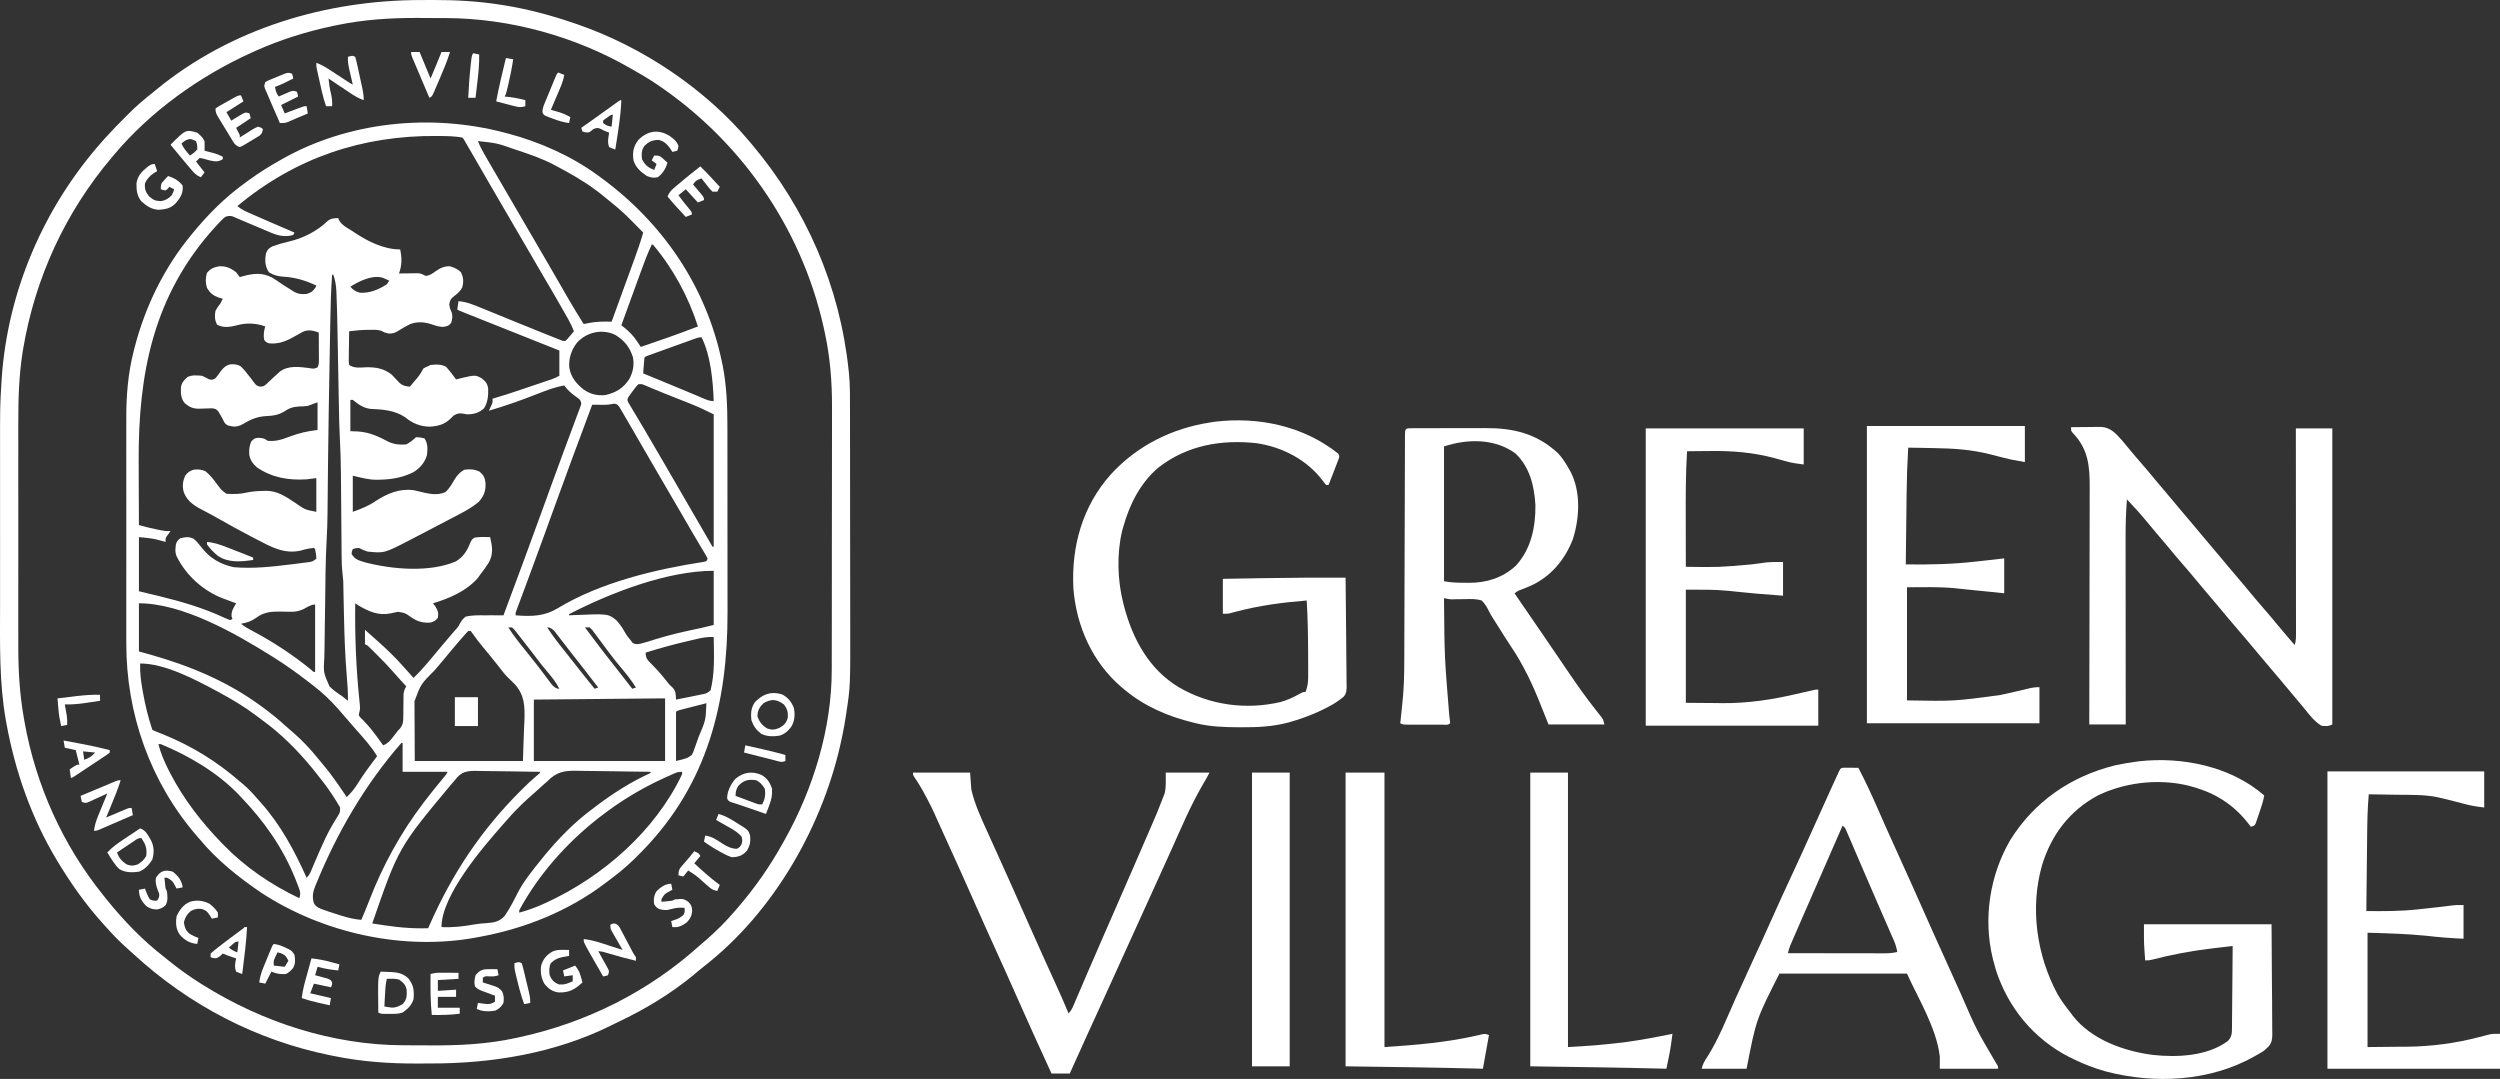 <?xml version="1.0" encoding="UTF-8"?> <svg xmlns="http://www.w3.org/2000/svg" width="285" height="123" viewBox="0 0 285 123" fill="none"><rect x="0" y="0" width="285" height="123" fill="#333333" stroke="none"/><path d="M57.535 15.125C57.651 15.155 57.767 15.185 57.888 15.216C61.461 16.16 65.076 17.755 68.063 19.927C68.268 20.075 68.268 20.075 68.477 20.225C75.578 25.415 80.517 32.679 82.305 41.29C82.346 41.483 82.346 41.483 82.387 41.679C82.843 44.011 82.927 46.358 82.924 48.727C82.924 49.016 82.925 49.306 82.926 49.596C82.927 50.373 82.928 51.151 82.927 51.929C82.927 52.583 82.928 53.236 82.928 53.89C82.93 55.434 82.93 56.978 82.929 58.523C82.928 60.106 82.93 61.69 82.933 63.274C82.936 64.642 82.936 66.01 82.936 67.378C82.936 68.192 82.936 69.005 82.938 69.818C82.96 80.066 80.67 89.327 73.327 96.905C73.253 96.982 73.179 97.059 73.102 97.139C72.036 98.243 70.932 99.241 69.694 100.154C69.446 100.337 69.201 100.524 68.957 100.711C64.82 103.844 59.865 105.846 54.764 106.785C54.65 106.807 54.536 106.829 54.419 106.852C46.053 108.435 36.825 106.394 29.767 101.76C27.238 100.049 24.706 98.028 22.764 95.67C22.663 95.555 22.561 95.439 22.457 95.32C17.118 89.156 14.373 81.352 14.398 73.27C14.398 72.964 14.397 72.658 14.396 72.352C14.394 71.529 14.395 70.707 14.396 69.885C14.397 69.019 14.396 68.152 14.396 67.285C14.395 65.738 14.396 64.191 14.398 62.644C14.4 61.248 14.4 59.852 14.398 58.456C14.396 56.826 14.395 55.196 14.396 53.565C14.396 52.706 14.397 51.846 14.395 50.987C14.394 50.178 14.395 49.369 14.397 48.56C14.398 48.266 14.398 47.972 14.397 47.678C14.389 45.099 14.598 42.537 15.24 40.029C15.275 39.888 15.311 39.746 15.348 39.6C16.559 34.942 18.708 30.515 21.794 26.788C21.854 26.715 21.914 26.642 21.975 26.566C23.714 24.448 25.659 22.496 27.889 20.888C28.049 20.77 28.208 20.653 28.367 20.535C29.502 19.706 30.681 18.971 31.907 18.281C31.996 18.23 32.085 18.179 32.176 18.127C39.756 13.84 49.155 12.914 57.535 15.125ZM27.058 23.495C27.562 23.918 28.123 24.153 28.723 24.413C28.831 24.46 28.938 24.507 29.049 24.555C29.392 24.706 29.736 24.855 30.08 25.004C30.309 25.105 30.539 25.205 30.768 25.305C31.7 25.713 32.632 26.118 33.569 26.514C33.523 26.604 33.477 26.695 33.43 26.788C32.401 27.074 31.601 26.84 30.657 26.424C30.531 26.371 30.405 26.319 30.275 26.265C29.877 26.099 29.48 25.929 29.084 25.759C28.684 25.589 28.285 25.42 27.884 25.253C27.636 25.149 27.388 25.044 27.141 24.936C27.029 24.889 26.917 24.842 26.802 24.793C26.704 24.751 26.606 24.709 26.505 24.666C26.173 24.578 25.993 24.614 25.673 24.73C25.315 25.015 25.014 25.356 24.703 25.69C24.631 25.768 24.558 25.846 24.483 25.926C17.483 33.655 15.749 42.584 15.809 52.668C15.813 53.48 15.815 54.292 15.817 55.105C15.821 56.689 15.828 58.273 15.837 59.857C16.512 60.051 17.182 60.218 17.872 60.354C18.138 60.408 18.138 60.408 18.41 60.463C18.896 60.559 18.896 60.559 19.439 60.543C19.348 60.67 19.256 60.798 19.162 60.929C18.848 61.339 18.848 61.339 18.885 61.778C18.729 61.736 18.729 61.736 18.57 61.693C18.357 61.637 18.357 61.637 18.14 61.581C18.002 61.544 17.864 61.508 17.721 61.47C17.102 61.341 16.467 61.292 15.837 61.229C15.837 63.267 15.837 65.305 15.837 67.404C16.594 67.585 17.352 67.766 18.132 67.953C20.691 68.579 23.186 69.304 25.577 70.424C25.79 70.522 26.008 70.611 26.227 70.697C26.318 70.652 26.41 70.606 26.504 70.56C26.47 70.469 26.435 70.379 26.4 70.285C26.349 69.684 26.622 69.287 26.919 68.776C26.771 68.722 26.622 68.668 26.469 68.613C26.25 68.53 26.031 68.447 25.811 68.364C25.683 68.318 25.554 68.271 25.421 68.223C23.14 67.351 21.17 65.557 20.104 63.356C19.986 62.992 19.974 62.755 20.019 62.378C20.03 62.275 20.04 62.171 20.051 62.064C20.149 61.717 20.259 61.584 20.547 61.366C21.18 61.212 21.484 61.153 22.08 61.418C22.428 61.726 22.669 62.003 22.945 62.37C23.887 63.613 25.115 64.328 26.642 64.66C28.843 64.85 31.042 64.605 33.223 64.334C33.348 64.319 33.473 64.303 33.602 64.288C33.959 64.243 34.316 64.197 34.673 64.15C34.781 64.137 34.89 64.123 35.001 64.109C35.594 64.04 35.594 64.04 36.062 63.699C36.065 63.321 35.99 62.976 35.924 62.601C35.878 62.556 35.833 62.511 35.785 62.464C35.286 62.514 34.835 62.595 34.357 62.747C32.429 63.233 30.843 62.318 29.171 61.444C29.007 61.359 28.843 61.274 28.679 61.189C27.348 60.496 26.035 59.772 24.732 59.029C24.276 58.769 23.817 58.519 23.349 58.28C22.317 57.747 21.416 57.279 20.963 56.152C20.762 55.433 20.824 54.924 21.101 54.231C21.421 53.843 21.588 53.705 22.071 53.545C22.619 53.494 22.957 53.505 23.456 53.742C24.009 54.21 24.41 54.752 24.842 55.329C25.258 55.886 25.258 55.886 25.811 56.289C26.594 56.342 27.359 56.336 28.123 56.152C28.765 56.01 29.389 55.975 30.045 55.964C30.142 55.96 30.238 55.956 30.337 55.953C31.631 55.948 32.635 56.64 33.673 57.336C34.772 58.103 34.772 58.103 36.062 58.348C36.062 57.08 36.062 55.812 36.062 54.506C35.697 54.551 35.331 54.596 34.954 54.643C32.896 54.771 31.009 54.46 29.274 53.271C28.8 52.838 28.487 52.405 28.41 51.754C28.392 51.195 28.428 50.836 28.651 50.312C29.02 49.956 29.077 49.924 29.56 49.909C30.106 49.977 30.106 49.977 30.521 50.252C31.443 50.337 32.12 50.118 32.971 49.789C34.06 49.388 35.042 49.14 36.201 49.017C36.201 47.976 36.201 46.934 36.201 45.861C35.835 45.997 35.47 46.133 35.093 46.273C34.625 46.324 34.625 46.324 34.184 46.333C33.384 46.377 32.978 46.517 32.322 46.959C31.658 47.322 31.161 47.395 30.4 47.431C29.303 47.488 28.576 47.808 27.655 48.365C27.035 48.69 26.65 48.682 25.985 48.502C25.61 48.297 25.572 48.16 25.396 47.782C25.289 47.589 25.18 47.397 25.067 47.208C25.011 47.112 24.956 47.017 24.899 46.919C24.648 46.618 24.54 46.589 24.149 46.547C23.687 46.553 23.227 46.564 22.766 46.589C22.042 46.607 21.659 46.447 21.101 45.998C20.605 45.458 20.609 44.87 20.626 44.169C20.72 43.595 20.948 43.365 21.378 42.98C21.888 42.727 22.483 42.79 23.041 42.842C23.321 42.973 23.599 43.109 23.872 43.254C24.23 43.309 24.23 43.309 24.564 43.117C24.792 42.854 24.99 42.583 25.184 42.294C25.483 41.906 25.759 41.656 26.243 41.533C26.709 41.515 27.056 41.516 27.454 41.775C27.826 42.132 28.134 42.526 28.448 42.932C28.591 43.117 28.591 43.117 28.738 43.305C28.824 43.422 28.91 43.54 28.999 43.66C29.257 43.96 29.257 43.96 29.621 44.074C30.068 44.078 30.18 43.971 30.495 43.666C30.59 43.577 30.685 43.489 30.782 43.398C30.927 43.259 30.927 43.259 31.075 43.117C31.267 42.941 31.461 42.767 31.655 42.594C31.783 42.478 31.783 42.478 31.913 42.359C32.873 41.64 34.108 41.819 35.24 41.959C35.771 42.056 35.771 42.056 36.201 41.882C36.393 41.502 36.355 41.194 36.353 40.77C36.353 40.604 36.352 40.438 36.352 40.266C36.351 40.092 36.349 39.917 36.348 39.738C36.347 39.475 36.347 39.475 36.346 39.206C36.345 38.772 36.342 38.337 36.34 37.903C35.692 37.687 35.167 37.535 34.525 37.827C34.34 37.926 34.157 38.028 33.976 38.134C33.793 38.235 33.609 38.336 33.425 38.436C33.336 38.485 33.246 38.534 33.153 38.585C32.326 39.007 31.591 39.23 30.66 39.138C30.314 39 30.314 39 30.106 38.726C30.027 38.186 30.071 37.733 30.244 37.217C29.222 36.834 28.09 36.78 27.032 37.079C26.262 37.279 25.475 37.41 24.755 37.019C24.469 36.49 24.459 36.019 24.564 35.433C24.824 34.978 24.824 34.978 25.119 34.609C25.215 34.428 25.309 34.246 25.396 34.06C25.143 33.984 25.143 33.984 24.885 33.906C24.265 33.671 23.947 33.397 23.595 32.826C23.418 32.217 23.415 31.737 23.586 31.128C23.98 30.631 24.36 30.47 24.98 30.356C25.759 30.321 26.318 30.557 26.919 31.042C27.062 31.222 27.201 31.405 27.335 31.591C27.447 31.558 27.56 31.525 27.675 31.491C28.905 31.165 29.887 31.047 31.04 31.653C31.43 31.896 31.806 32.152 32.184 32.414C32.463 32.593 32.743 32.77 33.023 32.946C33.148 33.025 33.272 33.103 33.401 33.185C33.953 33.527 34.295 33.555 34.954 33.512C35.561 33.292 35.561 33.292 35.947 32.811C36.004 32.682 36.004 32.682 36.062 32.551C34.828 31.978 33.713 31.63 32.346 31.545C31.695 31.501 31.225 31.395 30.66 31.042C30.209 30.371 30.173 29.667 30.322 28.889C30.494 28.433 30.626 28.315 31.066 28.081C31.697 27.854 32.33 27.674 32.983 27.522C34.6 27.143 36.169 26.337 37.358 25.184C37.739 24.885 38.08 24.877 38.556 24.867C38.607 24.99 38.607 24.99 38.659 25.115C39.003 25.71 39.648 26.013 40.218 26.377C40.301 26.431 40.384 26.486 40.469 26.543C41.973 27.536 43.762 28.435 45.621 28.435C45.824 29.441 45.834 30.21 45.483 31.179C45.656 31.176 45.83 31.173 46.008 31.169C46.237 31.167 46.466 31.164 46.695 31.162C46.809 31.16 46.923 31.157 47.041 31.155C47.152 31.154 47.262 31.153 47.376 31.152C47.478 31.151 47.58 31.149 47.684 31.148C48.018 31.183 48.236 31.3 48.53 31.453C49.006 31.409 49.303 31.181 49.682 30.905C50.228 30.537 50.623 30.343 51.301 30.356C51.796 30.511 52.15 30.656 52.53 31.008C52.838 31.617 52.872 32.101 52.695 32.757C52.488 33.189 52.204 33.422 51.829 33.718C51.355 34.097 51.355 34.097 51.214 34.695C51.281 35.147 51.281 35.147 51.448 35.501C51.631 35.985 51.569 36.31 51.439 36.805C51.124 37.177 50.931 37.211 50.444 37.268C50.003 37.225 49.73 37.161 49.327 37.011C48.476 36.713 47.634 36.627 46.774 36.94C46.329 37.157 45.907 37.396 45.492 37.663C45.046 37.945 44.816 38.041 44.279 38.023C43.82 37.903 43.82 37.903 43.581 37.76C43.127 37.57 42.685 37.594 42.201 37.602C42.108 37.602 42.016 37.603 41.92 37.603C41.208 37.609 40.509 37.677 39.803 37.765C39.792 38.307 39.785 38.85 39.78 39.392C39.777 39.667 39.772 39.942 39.766 40.218C39.765 40.39 39.764 40.562 39.762 40.74C39.76 40.9 39.758 41.059 39.756 41.224C39.779 41.413 39.779 41.413 39.803 41.607C40.414 42.011 41.039 41.894 41.748 41.871C42.854 41.849 43.762 42.004 44.651 42.705C44.964 43.024 45.272 43.346 45.573 43.676C45.96 43.991 46.237 44.036 46.729 44.077C46.932 43.838 47.134 43.597 47.335 43.357C47.448 43.223 47.56 43.089 47.676 42.952C47.919 42.641 48.081 42.368 48.253 42.019C48.53 41.856 48.53 41.856 48.807 41.745C48.899 41.699 48.99 41.654 49.084 41.607C49.721 41.539 50.28 41.505 50.85 41.813C51.266 42.27 51.636 42.752 51.993 43.254C52.122 43.221 52.251 43.188 52.383 43.154C54.169 42.73 54.169 42.73 54.903 43.117C55.366 43.498 55.557 43.703 55.652 44.291C55.678 45.086 55.613 45.86 55.18 46.547C54.589 47.078 54.019 47.23 53.24 47.233C53.094 47.208 52.949 47.182 52.799 47.156C52.325 47.083 52.132 47.138 51.716 47.37C51.605 47.481 51.493 47.591 51.379 47.705C50.677 48.4 49.948 48.575 48.989 48.64C47.877 48.619 47.043 48.262 46.195 47.575C45.024 46.767 43.6 46.669 42.223 46.612C41.387 46.499 40.86 46.099 40.218 45.587C40.127 45.587 40.035 45.587 39.941 45.587C39.941 46.764 39.941 47.941 39.941 49.154C40.233 49.166 40.524 49.177 40.824 49.188C42.161 49.284 43.162 49.765 44.329 50.382C44.971 50.669 45.616 50.724 46.314 50.664C46.743 50.423 47.074 50.185 47.422 49.84C47.907 49.858 47.907 49.858 48.392 49.977C48.795 50.565 48.751 51.218 48.669 51.898C48.416 52.75 47.891 53.345 47.145 53.82C45.889 54.455 44.622 54.664 43.223 54.686C43.131 54.688 43.039 54.691 42.944 54.693C41.96 54.692 41.239 54.464 40.218 54.231C40.218 55.59 40.218 56.948 40.218 58.348C41.249 57.977 41.974 57.699 42.833 57.113C44.149 56.261 45.542 55.67 47.145 55.878C47.6 55.975 48.052 56.085 48.505 56.196C49.317 56.368 50.008 56.425 50.781 56.101C51.229 55.677 51.491 55.232 51.793 54.7C52.093 54.205 52.434 53.807 52.963 53.545C53.614 53.467 54.092 53.488 54.686 53.777C55.148 54.19 55.285 54.459 55.348 55.069C55.385 55.956 55.188 56.507 54.599 57.19C53.637 58.016 52.462 58.564 51.344 59.154C51.261 59.198 51.178 59.242 51.092 59.287C49.837 59.95 48.58 60.607 47.318 61.258C47.147 61.346 46.976 61.435 46.806 61.523C43.804 63.08 43.804 63.08 41.881 62.876C41.533 62.767 41.239 62.623 40.911 62.464C40.519 62.491 40.519 62.491 40.218 62.601C40.11 62.847 40.11 62.847 40.08 63.15C40.46 63.802 40.956 63.91 41.653 64.118C44.734 64.913 48.955 65.282 51.95 64.008C52.733 63.548 53.19 62.902 53.526 62.078C53.758 61.53 53.758 61.53 54.089 61.289C54.684 61.2 55.272 61.208 55.872 61.229C56.125 62.294 56.265 63.122 55.734 64.111C55.435 64.588 55.108 65.037 54.764 65.483C54.614 65.691 54.614 65.691 54.461 65.903C53.145 67.401 51.236 68.21 49.361 68.776C49.453 68.895 49.544 69.014 49.638 69.136C49.936 69.633 50.004 69.858 49.915 70.423C49.659 70.774 49.508 70.831 49.084 70.972C48.194 71.039 47.55 70.847 46.834 70.34C46.157 69.863 46.157 69.863 45.355 69.749C45.073 69.804 44.793 69.864 44.513 69.927C43.147 70.203 42.079 69.724 40.911 69.05C40.774 68.96 40.637 68.869 40.495 68.776C40.446 72.501 40.591 76.192 40.977 79.899C41.065 80.787 41.065 80.787 40.955 81.24C40.874 81.555 40.874 81.555 41.117 81.832C41.22 81.933 41.324 82.034 41.431 82.137C42.009 82.733 42.509 83.354 42.998 84.024C43.065 84.117 43.133 84.21 43.203 84.305C43.363 84.525 43.522 84.746 43.682 84.968C44.202 84.762 44.452 84.469 44.79 84.033C44.881 83.916 44.973 83.799 45.067 83.678C45.158 83.56 45.25 83.442 45.344 83.321C45.487 83.168 45.487 83.168 45.634 83.011C45.955 82.554 45.969 82.299 45.973 81.747C45.976 81.578 45.979 81.409 45.983 81.236C45.983 81.061 45.984 80.885 45.985 80.705C45.988 80.358 45.993 80.01 45.999 79.663C46 79.509 46 79.355 46.001 79.197C46.036 78.804 46.108 78.577 46.314 78.244C46.235 78.158 46.156 78.071 46.075 77.982C45.968 77.865 45.861 77.747 45.751 77.626C45.646 77.512 45.542 77.397 45.434 77.279C45.237 77.061 45.041 76.842 44.848 76.62C44.242 75.923 43.604 75.265 42.946 74.616C42.847 74.518 42.748 74.419 42.646 74.317C42.551 74.224 42.456 74.13 42.358 74.034C42.273 73.949 42.188 73.865 42.1 73.778C41.887 73.566 41.887 73.566 41.604 73.441C41.604 72.898 41.604 72.355 41.604 71.795C41.994 72.141 42.384 72.488 42.773 72.837C42.919 72.967 43.065 73.097 43.211 73.228C44.214 74.122 45.153 75.037 46.037 76.049C46.247 76.283 46.458 76.517 46.669 76.752C46.827 76.929 46.986 77.106 47.145 77.283C47.672 76.775 48.158 76.243 48.634 75.688C48.707 75.604 48.78 75.519 48.855 75.432C49.388 74.811 49.911 74.183 50.429 73.55C50.852 73.039 51.284 72.537 51.719 72.037C51.779 71.968 51.838 71.899 51.9 71.828C51.962 71.758 52.024 71.688 52.088 71.616C52.282 71.383 52.282 71.383 52.424 71.09C52.622 70.74 52.778 70.529 53.102 70.285C53.834 70.129 54.556 70.138 55.301 70.148C55.504 70.147 55.707 70.145 55.91 70.143C56.406 70.139 56.901 70.142 57.396 70.148C59.021 65.805 60.629 61.456 62.205 57.095C62.369 56.638 62.535 56.182 62.7 55.725C62.732 55.635 62.765 55.545 62.798 55.453C63.264 54.166 63.735 52.882 64.212 51.599C64.312 51.33 64.412 51.06 64.512 50.791C64.824 49.95 65.136 49.11 65.451 48.271C65.561 47.974 65.671 47.678 65.781 47.381C65.833 47.246 65.884 47.111 65.936 46.971C66.004 46.787 66.004 46.787 66.074 46.598C66.114 46.492 66.154 46.385 66.195 46.275C66.294 45.973 66.294 45.973 66.123 45.587C65.852 45.351 65.852 45.351 65.526 45.123C65.048 44.769 64.667 44.43 64.323 43.94C63.269 44.128 62.31 44.491 61.32 44.884C59.482 45.614 57.632 46.261 55.734 46.822C55.802 46.672 55.871 46.522 55.941 46.367C56.175 45.889 56.175 45.889 56.149 45.449C56.233 45.425 56.318 45.4 56.404 45.375C57.24 45.13 58.068 44.866 58.893 44.587C59.016 44.546 59.138 44.504 59.265 44.462C59.522 44.375 59.779 44.288 60.035 44.201C60.428 44.068 60.821 43.936 61.214 43.804C61.465 43.719 61.716 43.634 61.966 43.549C62.083 43.51 62.2 43.471 62.321 43.43C62.43 43.393 62.539 43.356 62.652 43.318C62.748 43.285 62.843 43.253 62.941 43.22C63.225 43.113 63.497 42.977 63.768 42.842C63.768 41.891 63.768 40.941 63.768 39.961C63.426 39.824 63.083 39.688 62.73 39.547C61.6 39.097 60.47 38.647 59.34 38.197C58.654 37.924 57.969 37.651 57.283 37.378C56.622 37.114 55.961 36.851 55.3 36.588C55.047 36.487 54.795 36.386 54.542 36.286C54.189 36.145 53.836 36.005 53.483 35.864C53.378 35.822 53.273 35.78 53.164 35.737C52.441 35.448 52.441 35.448 52.132 35.295C52.178 34.978 52.223 34.661 52.27 34.335C53.204 34.407 53.991 34.743 54.849 35.098C55.006 35.161 55.162 35.225 55.324 35.29C55.824 35.494 56.325 35.699 56.825 35.904C57.476 36.17 58.128 36.436 58.78 36.701C58.94 36.767 59.101 36.832 59.266 36.899C60.402 37.362 61.539 37.822 62.678 38.276C62.826 38.336 62.974 38.395 63.126 38.456C63.329 38.536 63.329 38.536 63.536 38.619C63.655 38.666 63.774 38.714 63.896 38.762C64.177 38.878 64.177 38.878 64.461 38.863C64.711 38.618 64.711 38.618 64.963 38.314C65.051 38.212 65.138 38.11 65.228 38.005C65.295 37.926 65.362 37.847 65.431 37.765C65.245 37.279 65.027 36.831 64.771 36.378C64.656 36.174 64.656 36.174 64.538 35.967C64.456 35.822 64.373 35.677 64.288 35.527C64.201 35.375 64.115 35.222 64.026 35.065C63.369 33.911 62.699 32.766 62.022 31.623C61.396 30.564 60.78 29.501 60.167 28.435C59.48 27.242 58.789 26.052 58.089 24.867C57.392 23.688 56.703 22.504 56.019 21.317C55.306 20.078 54.592 18.839 53.873 17.603C53.736 17.367 53.599 17.132 53.463 16.896C53.34 16.685 53.34 16.685 53.215 16.47C53.142 16.345 53.07 16.221 52.996 16.093C52.847 15.822 52.847 15.822 52.686 15.674C51.868 15.531 51.035 15.512 50.207 15.504C50.092 15.502 49.978 15.501 49.861 15.5C41.283 15.42 33.651 17.999 27.058 23.495ZM54.487 16.085C54.683 16.605 54.924 17.073 55.203 17.553C55.291 17.706 55.38 17.859 55.471 18.016C55.567 18.182 55.663 18.347 55.76 18.512C55.86 18.685 55.96 18.857 56.06 19.03C56.316 19.473 56.574 19.915 56.832 20.358C57.06 20.75 57.288 21.142 57.516 21.535C57.944 22.27 58.372 23.005 58.801 23.739C59.32 24.63 59.839 25.521 60.357 26.411C60.788 27.151 61.219 27.891 61.651 28.631C61.823 28.926 61.995 29.221 62.167 29.515C62.251 29.66 62.336 29.806 62.423 29.955C62.884 30.746 63.343 31.538 63.799 32.332C63.848 32.417 63.897 32.502 63.947 32.59C64.182 32.999 64.417 33.408 64.651 33.817C65.258 34.873 65.89 35.911 66.539 36.942C66.64 36.921 66.741 36.9 66.845 36.878C67.549 36.731 68.204 36.66 68.925 36.664C69.15 36.665 69.15 36.665 69.379 36.666C69.493 36.666 69.607 36.667 69.725 36.668C70.134 35.547 70.542 34.425 70.95 33.304C71.139 32.783 71.329 32.262 71.519 31.741C71.702 31.238 71.885 30.734 72.068 30.231C72.138 30.04 72.208 29.848 72.277 29.657C72.657 28.618 73.023 27.578 73.327 26.514C70.966 24.102 70.966 24.102 68.34 21.986C68.191 21.874 68.042 21.762 67.893 21.649C66.51 20.619 65.014 19.779 63.491 18.967C63.395 18.915 63.298 18.863 63.198 18.809C61.863 18.105 60.455 17.615 59.024 17.14C58.936 17.111 58.848 17.082 58.758 17.052C56.669 16.318 56.669 16.318 54.487 16.085ZM74.297 27.886C73.818 28.896 73.432 29.933 73.052 30.982C72.988 31.159 72.923 31.336 72.859 31.512C72.691 31.973 72.523 32.434 72.356 32.895C72.184 33.367 72.012 33.839 71.84 34.311C71.504 35.233 71.169 36.156 70.833 37.079C70.941 37.164 71.048 37.248 71.159 37.335C71.764 37.818 72.23 38.312 72.656 38.956C72.73 39.067 72.804 39.178 72.88 39.293C72.936 39.377 72.992 39.462 73.05 39.549C75.237 38.812 77.408 38.047 79.561 37.217C78.498 33.859 76.724 30.584 74.435 27.886C74.389 27.886 74.344 27.886 74.297 27.886ZM37.863 31.316C37.73 33.085 37.686 34.85 37.656 36.623C37.65 36.927 37.644 37.231 37.639 37.535C37.624 38.347 37.609 39.159 37.595 39.971C37.586 40.477 37.577 40.983 37.568 41.488C37.504 45.015 37.445 48.542 37.404 52.069C37.402 52.202 37.401 52.335 37.399 52.473C37.385 53.719 37.371 54.965 37.36 56.211C37.356 56.66 37.351 57.11 37.346 57.559C37.343 57.856 37.341 58.152 37.339 58.449C37.33 59.444 37.297 60.435 37.243 61.429C37.109 63.888 37.088 66.351 37.066 68.812C37.058 69.672 37.047 70.531 37.027 71.39C37.008 72.23 36.998 73.069 36.995 73.909C36.992 74.226 36.985 74.543 36.976 74.86C36.863 76.658 36.863 76.658 37.56 78.246C37.99 78.677 38.461 79.008 38.972 79.342C39.204 79.523 39.435 79.705 39.664 79.891C39.679 78.944 39.62 78.02 39.534 77.078C39.344 74.823 39.265 72.571 39.215 70.31C39.212 70.179 39.209 70.047 39.206 69.912C39.191 69.25 39.177 68.589 39.164 67.927C39.159 67.68 39.154 67.432 39.149 67.185C39.147 67.073 39.145 66.962 39.143 66.846C39.141 66.739 39.139 66.632 39.136 66.522C39.135 66.43 39.133 66.338 39.131 66.244C39.112 65.932 39.079 65.628 39.041 65.318C38.966 64.67 38.949 64.03 38.945 63.379C38.944 63.257 38.943 63.136 38.942 63.011C38.94 62.748 38.937 62.486 38.935 62.224C38.933 61.807 38.929 61.389 38.925 60.971C38.917 60.083 38.91 59.194 38.902 58.305C38.894 57.279 38.885 56.252 38.876 55.226C38.872 54.82 38.869 54.413 38.866 54.007C38.855 52.689 38.82 51.377 38.747 50.06C38.678 48.79 38.655 47.52 38.633 46.248C38.625 45.805 38.617 45.362 38.608 44.919C38.59 43.978 38.573 43.037 38.556 42.096C38.536 41.004 38.516 39.912 38.495 38.82C38.487 38.389 38.479 37.958 38.472 37.527C38.448 36.21 38.415 34.893 38.361 33.577C38.357 33.459 38.353 33.343 38.349 33.222C38.318 32.544 38.217 31.961 38.002 31.316C37.956 31.316 37.91 31.316 37.863 31.316ZM39.941 32.688C40.274 33.07 40.554 33.249 41.05 33.374C42.186 33.432 43.151 33.01 44.097 32.414C44.189 32.278 44.28 32.142 44.374 32.002C44.228 31.934 44.083 31.866 43.933 31.797C43.851 31.758 43.769 31.72 43.684 31.681C42.474 31.291 40.945 32.041 39.941 32.688ZM65.786 39.052C65.13 39.901 64.815 40.846 64.901 41.913C65.085 42.995 65.68 43.728 66.53 44.403C67.308 44.942 68.088 45.131 69.032 45.038C70.226 44.746 71.011 44.278 71.703 43.271C72.154 42.483 72.33 41.62 72.153 40.726C71.796 39.57 71.173 38.809 70.141 38.177C68.637 37.457 66.898 37.856 65.786 39.052ZM79.111 38.651C78.989 38.694 78.867 38.738 78.742 38.783C78.611 38.83 78.479 38.878 78.344 38.927C78.209 38.975 78.075 39.024 77.936 39.074C77.651 39.176 77.366 39.279 77.082 39.382C76.644 39.54 76.207 39.697 75.769 39.854C75.493 39.954 75.217 40.054 74.941 40.153C74.743 40.224 74.743 40.224 74.542 40.297C74.421 40.34 74.3 40.385 74.175 40.43C74.068 40.468 73.961 40.507 73.85 40.547C73.605 40.628 73.605 40.628 73.465 40.784C73.433 41.084 73.408 41.384 73.388 41.685C73.376 41.849 73.364 42.013 73.352 42.182C73.344 42.31 73.336 42.437 73.327 42.568C73.464 42.624 73.602 42.681 73.743 42.739C74.265 42.955 74.787 43.17 75.308 43.385C75.654 43.528 76 43.67 76.346 43.813C78.273 44.607 78.273 44.607 79.217 45.007C79.338 45.059 79.46 45.11 79.586 45.163C79.8 45.254 80.013 45.346 80.227 45.438C80.63 45.609 80.917 45.724 81.362 45.724C81.283 43.442 81.022 40.523 79.976 38.451C79.645 38.451 79.422 38.539 79.111 38.651ZM72.773 43.803C72.516 44.057 72.516 44.057 72.279 44.386C72.196 44.494 72.113 44.602 72.028 44.714C71.916 44.874 71.916 44.874 71.803 45.038C71.716 45.16 71.716 45.16 71.626 45.284C71.487 45.598 71.487 45.598 71.665 45.945C71.746 46.08 71.827 46.216 71.911 46.355C72.001 46.508 72.091 46.662 72.184 46.819C72.285 46.986 72.386 47.153 72.487 47.319C72.59 47.492 72.692 47.665 72.795 47.838C73.006 48.195 73.218 48.551 73.431 48.907C73.892 49.677 74.34 50.454 74.79 51.23C74.962 51.525 75.134 51.82 75.306 52.115C75.391 52.261 75.476 52.406 75.564 52.556C75.648 52.701 75.733 52.847 75.82 52.996C77.17 55.309 78.513 57.625 79.849 59.945C80.307 60.739 80.765 61.533 81.223 62.327C81.269 62.327 81.314 62.327 81.362 62.327C81.362 57.346 81.362 52.365 81.362 47.233C80.501 46.807 79.667 46.405 78.778 46.054C78.67 46.011 78.562 45.968 78.451 45.923C78.111 45.788 77.771 45.653 77.431 45.518C77.093 45.383 76.754 45.249 76.416 45.114C76.198 45.027 75.979 44.94 75.761 44.853C75.003 44.552 74.251 44.239 73.502 43.917C73.179 43.779 73.179 43.779 72.773 43.803ZM69.762 46.058C69.32 46.167 68.899 46.148 68.444 46.144C68.269 46.143 68.094 46.142 67.913 46.14C67.78 46.139 67.646 46.137 67.509 46.136C65.88 50.488 64.27 54.847 62.69 59.217C62.526 59.673 62.36 60.129 62.195 60.586C62.163 60.675 62.13 60.764 62.097 60.857C61.612 62.196 61.122 63.534 60.627 64.87C60.565 65.038 60.503 65.207 60.439 65.38C60.145 66.173 59.85 66.966 59.555 67.759C59.452 68.038 59.348 68.316 59.245 68.595C59.174 68.785 59.174 68.785 59.101 68.979C59.059 69.094 59.016 69.209 58.972 69.327C58.935 69.427 58.898 69.526 58.86 69.629C58.767 69.874 58.767 69.874 58.781 70.148C60.654 70.292 62.051 70.272 63.664 69.293C68.48 66.39 74.739 64.896 80.247 64.048C80.34 64.023 80.434 63.999 80.53 63.974C80.576 63.883 80.622 63.792 80.669 63.699C80.526 63.383 80.526 63.383 80.306 63.027C80.182 62.816 80.182 62.816 80.055 62.602C79.963 62.449 79.872 62.296 79.777 62.138C79.682 61.978 79.587 61.818 79.493 61.657C79.344 61.405 79.195 61.154 79.046 60.903C78.561 60.084 78.086 59.259 77.612 58.434C76.807 57.032 75.991 55.635 75.168 54.242C74.592 53.267 74.025 52.286 73.46 51.304C73.047 50.587 72.633 49.871 72.219 49.154C72.131 49.002 72.043 48.85 71.952 48.693C71.705 48.265 71.456 47.839 71.206 47.413C71.095 47.221 71.095 47.221 70.982 47.025C70.879 46.852 70.879 46.852 70.774 46.674C70.715 46.573 70.656 46.472 70.595 46.367C70.36 46.06 70.148 45.962 69.762 46.058ZM64.877 70.011C64.877 70.056 64.877 70.102 64.877 70.148C65.01 70.142 65.143 70.135 65.28 70.128C69.323 69.954 69.323 69.954 70.266 70.714C70.659 71.132 70.966 71.593 71.245 72.091C71.438 72.433 71.671 72.73 71.924 73.03C71.987 73.115 72.049 73.2 72.114 73.287C72.438 73.493 72.671 73.447 73.039 73.376C73.616 73.232 74.18 73.048 74.747 72.867C76.421 72.344 78.117 71.966 79.835 71.612C80.346 71.5 80.854 71.372 81.362 71.246C81.362 69.208 81.362 67.171 81.362 65.071C76.015 65.071 69.518 67.621 64.877 70.011ZM15.837 68.776C15.837 70.587 15.837 72.398 15.837 74.265C16.48 74.443 16.48 74.443 17.136 74.625C21.639 75.898 25.902 77.668 29.69 80.439C29.771 80.498 29.852 80.558 29.936 80.618C30.852 81.289 31.724 81.996 32.562 82.761C32.85 83.022 33.143 83.275 33.439 83.527C34.444 84.398 35.335 85.335 36.169 86.369C36.366 86.612 36.566 86.853 36.77 87.091C37.788 88.28 38.651 89.573 39.526 90.868C40.045 90.386 40.415 89.912 40.79 89.307C41.467 88.231 42.222 87.217 42.989 86.202C42.32 85.086 41.456 84.144 40.592 83.175C40.296 82.841 40.005 82.502 39.715 82.164C39.377 81.77 39.036 81.379 38.694 80.988C38.63 80.914 38.565 80.841 38.499 80.765C37.625 79.774 36.703 78.91 35.647 78.107C35.465 77.965 35.282 77.824 35.1 77.682C33.843 76.711 32.561 75.796 31.214 74.951C31.134 74.901 31.055 74.85 30.973 74.799C26.847 72.217 20.842 68.776 15.837 68.776ZM34.609 69.436C34.076 69.686 33.639 69.753 33.051 69.74C32.926 69.739 32.801 69.737 32.672 69.735C32.411 69.73 32.151 69.725 31.891 69.719C30.874 69.707 30.048 69.798 29.214 70.423C28.639 70.824 28.163 70.985 27.474 71.109C27.885 71.442 28.326 71.686 28.794 71.933C31.153 73.178 33.398 74.665 35.465 76.344C35.735 76.612 35.735 76.612 35.924 76.597C35.924 74.062 35.924 71.526 35.924 68.913C35.438 68.913 35.032 69.216 34.609 69.436ZM57.95 71.52C58.564 72.504 59.284 73.39 60.016 74.287C60.402 74.761 60.78 75.24 61.154 75.723C61.264 75.865 61.375 76.008 61.489 76.155C61.731 76.467 61.968 76.783 62.203 77.1C62.265 77.182 62.327 77.265 62.391 77.35C62.51 77.507 62.627 77.666 62.743 77.826C62.985 78.145 63.149 78.357 63.531 78.499C63.61 78.505 63.688 78.512 63.768 78.518C63.396 77.781 62.918 77.189 62.38 76.562C61.874 75.971 61.404 75.359 60.939 74.736C60.485 74.132 60.018 73.538 59.552 72.944C59.424 72.78 59.424 72.78 59.293 72.613C59.213 72.511 59.133 72.409 59.05 72.304C58.943 72.167 58.943 72.167 58.833 72.026C58.637 71.78 58.637 71.78 58.366 71.52C58.229 71.52 58.091 71.52 57.95 71.52ZM62.383 71.52C63.024 72.534 63.765 73.462 64.515 74.397C64.925 74.91 65.329 75.428 65.734 75.945C66.411 76.809 67.092 77.668 67.786 78.518C67.923 78.473 68.06 78.428 68.201 78.381C67.118 76.973 66.03 75.568 64.929 74.174C64.622 73.785 64.319 73.394 64.019 73.001C63.951 72.911 63.882 72.822 63.811 72.73C63.682 72.563 63.555 72.395 63.429 72.227C63.18 71.905 63.007 71.684 62.618 71.538C62.502 71.529 62.502 71.529 62.383 71.52ZM66.677 71.52C66.728 71.587 66.779 71.655 66.832 71.724C67.188 72.195 67.545 72.666 67.9 73.138C68.634 74.113 69.375 75.08 70.137 76.033C70.793 76.855 71.437 77.686 72.08 78.518C72.217 78.473 72.354 78.428 72.496 78.381C72.002 77.594 71.452 76.882 70.847 76.177C70.358 75.604 69.9 75.012 69.448 74.41C69.379 74.318 69.309 74.226 69.237 74.131C68.897 73.679 68.558 73.224 68.223 72.768C68.1 72.603 67.978 72.439 67.855 72.275C67.748 72.129 67.641 71.984 67.53 71.833C67.432 71.73 67.333 71.627 67.232 71.52C67.049 71.52 66.866 71.52 66.677 71.52ZM53.379 71.932C53.088 72.238 52.812 72.546 52.539 72.867C52.458 72.961 52.376 73.055 52.293 73.152C51.733 73.802 51.184 74.46 50.642 75.123C50.289 75.55 49.93 75.971 49.569 76.391C47.973 77.989 47.973 77.989 47.252 79.944C47.252 80.097 47.252 80.25 47.252 80.408C47.253 80.569 47.255 80.73 47.256 80.895C47.257 81.043 47.257 81.191 47.257 81.344C47.259 81.897 47.263 82.45 47.266 83.004C47.272 84.24 47.278 85.477 47.283 86.751C51.352 86.751 55.421 86.751 59.612 86.751C59.653 85.577 59.693 84.402 59.734 83.192C59.751 82.827 59.769 82.461 59.787 82.084C59.832 80.471 59.799 79.247 58.683 77.995C58.434 77.737 58.179 77.488 57.915 77.244C57.535 76.875 57.221 76.461 56.903 76.04C56.272 75.236 55.625 74.446 54.972 73.66C54.618 73.232 54.282 72.803 53.966 72.347C53.864 72.21 53.761 72.073 53.656 71.932C53.564 71.932 53.473 71.932 53.379 71.932ZM79.638 72.799C79.467 72.838 79.296 72.878 79.12 72.918C78.938 72.961 78.756 73.004 78.574 73.047C78.482 73.068 78.39 73.09 78.295 73.112C76.712 73.481 75.153 73.909 73.604 74.402C73.604 75.075 73.84 75.264 74.288 75.714C74.428 75.86 74.568 76.006 74.708 76.152C74.778 76.226 74.849 76.299 74.922 76.376C75.339 76.824 75.718 77.304 76.101 77.781C76.367 78.112 76.367 78.112 76.68 78.388C77.076 78.815 77.029 79.188 77.067 79.753C77.53 79.668 77.991 79.574 78.453 79.479C78.549 79.46 78.645 79.441 78.745 79.421C79.064 79.357 79.381 79.29 79.699 79.222C79.804 79.201 79.908 79.181 80.016 79.159C80.577 79.045 80.577 79.045 81.006 78.694C81.505 76.714 81.392 74.641 81.362 72.618C80.755 72.599 80.228 72.663 79.638 72.799ZM15.976 75.637C15.949 76.596 16.045 77.488 16.209 78.433C16.234 78.575 16.258 78.718 16.283 78.865C16.542 80.327 16.887 81.775 17.361 83.184C17.603 83.331 17.603 83.331 17.909 83.441C18.024 83.487 18.14 83.534 18.26 83.582C18.449 83.656 18.449 83.656 18.642 83.733C21.896 85.068 24.693 86.785 27.335 89.084C27.442 89.173 27.548 89.261 27.658 89.353C28.312 89.9 28.863 90.495 29.413 91.142C29.526 91.267 29.638 91.393 29.754 91.522C32.008 94.048 33.576 96.995 34.954 100.061C35.244 99.775 35.337 99.582 35.492 99.212C35.542 99.094 35.591 98.977 35.643 98.857C35.722 98.668 35.722 98.668 35.803 98.475C36.2 97.543 36.601 96.613 37.032 95.696C37.076 95.603 37.12 95.51 37.165 95.414C37.404 94.917 37.66 94.438 37.942 93.964C38.001 93.865 38.06 93.766 38.121 93.663C38.235 93.474 38.351 93.286 38.471 93.099C38.779 92.597 38.779 92.597 38.763 92.028C38.694 91.916 38.626 91.805 38.556 91.691C38.473 91.551 38.39 91.411 38.305 91.266C38.205 91.11 38.104 90.954 38.002 90.799C37.92 90.673 37.92 90.673 37.836 90.545C37.245 89.655 36.598 88.816 35.924 87.986C35.815 87.85 35.707 87.715 35.595 87.575C33.934 85.559 32.051 83.648 29.923 82.118C29.679 81.941 29.441 81.759 29.202 81.576C27.868 80.565 26.454 79.725 24.98 78.93C24.889 78.88 24.797 78.831 24.703 78.779C22.245 77.462 18.819 75.637 15.976 75.637ZM74.803 79.621C74.68 79.622 74.557 79.624 74.43 79.625C74.296 79.626 74.161 79.627 74.022 79.629C73.809 79.631 73.809 79.631 73.592 79.633C73.122 79.637 72.652 79.642 72.182 79.646C71.857 79.649 71.531 79.652 71.206 79.655C70.348 79.663 69.491 79.671 68.633 79.68C67.605 79.689 66.577 79.699 65.548 79.709C63.985 79.724 62.422 79.739 60.859 79.753C60.859 82.063 60.859 84.372 60.859 86.751C65.796 86.751 70.734 86.751 75.82 86.751C75.82 84.397 75.82 82.042 75.82 79.616C75.481 79.616 75.142 79.618 74.803 79.621ZM80.53 80.165C80.005 80.299 79.48 80.433 78.955 80.568C78.805 80.606 78.655 80.644 78.501 80.683C78.287 80.739 78.287 80.739 78.068 80.795C77.936 80.829 77.804 80.862 77.668 80.897C77.345 80.977 77.345 80.977 77.067 81.125C77.067 82.982 77.067 84.838 77.067 86.751C78.332 86.448 78.332 86.448 78.868 86.065C79.032 85.744 79.032 85.744 79.162 85.36C79.214 85.217 79.266 85.073 79.32 84.925C79.374 84.772 79.427 84.619 79.483 84.462C79.538 84.307 79.593 84.152 79.65 83.992C80.455 82.102 80.455 82.102 80.53 80.165ZM45.76 84.693C41.643 89.399 38.419 94.932 36.071 100.696C36.023 100.809 35.975 100.921 35.925 101.038C35.664 101.709 35.574 102.251 35.78 102.953C36.056 103.46 36.502 103.59 37.032 103.766C37.209 103.829 37.209 103.829 37.39 103.894C37.777 104.028 38.165 104.151 38.556 104.272C38.753 104.335 38.753 104.335 38.953 104.4C39.702 104.634 40.406 104.795 41.188 104.864C41.504 104.123 41.819 103.384 42.105 102.632C43.621 98.691 45.686 94.921 48.253 91.554C48.31 91.479 48.367 91.403 48.426 91.326C49.143 90.383 49.885 89.462 50.648 88.555C50.889 88.277 50.889 88.277 51.024 87.986C49.332 87.986 47.641 87.986 45.898 87.986C45.898 86.9 45.898 85.813 45.898 84.693C45.852 84.693 45.807 84.693 45.76 84.693ZM18.054 84.83C18.328 85.866 18.72 86.8 19.205 87.755C19.277 87.897 19.35 88.04 19.424 88.186C20.946 91.113 22.96 93.716 25.257 96.082C25.322 96.149 25.387 96.217 25.454 96.286C27.938 98.849 30.899 100.862 34.123 102.394C34.274 101.947 34.252 101.701 34.086 101.262C34.044 101.149 34.001 101.035 33.957 100.918C33.909 100.797 33.861 100.675 33.811 100.55C33.737 100.36 33.737 100.36 33.661 100.166C32.237 96.632 30.109 93.611 27.474 90.868C27.338 90.723 27.338 90.723 27.2 90.575C24.79 88.071 21.536 86.154 18.331 84.83C18.239 84.83 18.148 84.83 18.054 84.83ZM51.855 88.947C51.709 89.109 51.709 89.109 51.56 89.274C45.437 96.609 45.437 96.609 42.435 105.275C44.277 105.565 46.09 105.833 47.959 105.827C48.199 105.826 48.199 105.826 48.443 105.826C48.563 105.825 48.683 105.825 48.807 105.824C48.854 105.718 48.9 105.612 48.948 105.502C51.528 99.646 54.81 94.67 59.37 90.13C59.475 90.026 59.58 89.921 59.688 89.814C60.16 89.348 60.634 88.895 61.143 88.47C61.278 88.355 61.413 88.241 61.552 88.123C61.552 88.078 61.552 88.033 61.552 87.986C60.431 87.964 59.31 87.947 58.188 87.936C57.668 87.931 57.147 87.925 56.626 87.914C56.123 87.903 55.621 87.898 55.117 87.895C54.926 87.893 54.735 87.89 54.543 87.885C53.306 87.852 52.592 87.915 51.855 88.947ZM62.383 89.084C62.255 89.194 62.126 89.304 61.993 89.418C61.894 89.509 61.794 89.599 61.69 89.693C61.577 89.796 61.463 89.898 61.346 90.004C61.231 90.108 61.116 90.212 60.998 90.319C60.758 90.531 60.519 90.742 60.279 90.954C59.344 91.789 58.491 92.665 57.673 93.612C57.562 93.737 57.451 93.862 57.337 93.992C55.014 96.63 50.331 102.063 50.331 105.687C51.596 105.756 52.805 105.608 54.047 105.391C54.511 105.309 54.959 105.261 55.428 105.242C56.281 105.178 56.956 105.074 57.536 104.406C58.103 103.585 58.556 102.708 59 101.818C59.708 100.434 60.717 99.211 61.69 98.003C61.799 97.867 61.908 97.731 62.02 97.59C63.63 95.638 65.464 93.748 67.509 92.24C67.659 92.125 67.809 92.01 67.959 91.895C69.88 90.445 71.955 89.113 74.158 88.123C74.158 88.078 74.158 88.033 74.158 87.986C72.827 87.961 71.497 87.941 70.166 87.929C69.548 87.924 68.93 87.916 68.312 87.903C67.715 87.891 67.117 87.885 66.52 87.882C66.293 87.88 66.066 87.876 65.839 87.87C64.371 87.833 63.44 87.975 62.383 89.084ZM76.78 88.213C76.613 88.287 76.613 88.287 76.442 88.362C76.323 88.417 76.203 88.471 76.08 88.526C75.957 88.582 75.833 88.638 75.705 88.696C73.095 89.887 70.746 91.312 68.478 93.063C68.357 93.157 68.235 93.251 68.11 93.347C64.517 96.188 61.373 99.739 59.197 103.766C59.197 103.857 59.197 103.947 59.197 104.04C60.133 103.784 61.015 103.471 61.898 103.071C62.017 103.018 62.136 102.964 62.259 102.909C68.727 99.943 74.696 94.723 77.76 88.261C77.76 88.17 77.76 88.079 77.76 87.986C77.337 87.986 77.158 88.045 76.78 88.213Z" fill="white"></path><path d="M48 0.006C48.447 0.005 48.894 0.003 49.34 0C51.943 -0.007 54.538 0.137 57.11 0.546C57.331 0.58 57.331 0.58 57.557 0.616C60.244 1.055 62.859 1.757 65.431 2.638C65.546 2.677 65.662 2.716 65.781 2.757C73.258 5.328 80.457 10.156 85.517 16.223C85.579 16.295 85.64 16.368 85.703 16.442C91.899 23.788 95.736 32.627 96.738 42.156C96.75 42.254 96.761 42.351 96.773 42.451C96.928 43.968 96.899 45.49 96.899 47.013C96.9 47.338 96.901 47.663 96.901 47.988C96.903 48.959 96.904 49.931 96.905 50.902C96.905 51.362 96.906 51.822 96.906 52.282C96.908 53.815 96.909 55.348 96.91 56.882C96.91 56.979 96.91 57.077 96.91 57.178C96.91 57.276 96.91 57.374 96.91 57.475C96.91 57.674 96.91 57.873 96.91 58.072C96.91 58.17 96.91 58.269 96.91 58.37C96.911 59.961 96.913 61.553 96.916 63.144C96.92 64.786 96.921 66.427 96.922 68.069C96.922 68.987 96.923 69.906 96.925 70.824C96.944 78.253 96.944 78.253 96.461 81.4C96.445 81.513 96.427 81.626 96.41 81.743C96.319 82.347 96.212 82.945 96.089 83.544C96.054 83.719 96.019 83.893 95.982 84.073C93.943 93.94 88.294 103.938 80.194 110.213C79.814 110.508 79.45 110.82 79.085 111.133C76.457 113.296 73.488 115.091 70.404 116.539C70.14 116.665 69.879 116.795 69.618 116.926C63.266 120.072 56.087 121.248 49.046 121.236C48.525 121.235 48.005 121.238 47.484 121.242C44.368 121.25 41.258 121.031 38.201 120.412C38.025 120.377 37.85 120.342 37.669 120.306C29.226 118.597 21.513 114.566 15.218 108.762C15.005 108.568 14.791 108.376 14.575 108.185C13.691 107.399 12.875 106.578 12.097 105.687C11.961 105.536 11.824 105.386 11.688 105.235C9.788 103.125 8.164 100.836 6.694 98.415C6.613 98.282 6.613 98.282 6.531 98.147C3.618 93.333 1.746 88.006 0.737 82.498C0.716 82.382 0.695 82.266 0.673 82.146C-0.103 77.801 0.002 73.327 0.008 68.932C0.008 68.146 0.008 67.361 0.007 66.576C0.007 65.259 0.007 63.942 0.009 62.625C0.01 61.116 0.01 59.606 0.008 58.097C0.007 56.787 0.007 55.477 0.007 54.166C0.008 53.39 0.008 52.614 0.007 51.838C0.001 46.292 0.001 46.292 0.167 43.598C0.177 43.426 0.188 43.254 0.199 43.077C0.894 33.118 5.032 23.556 11.681 16.085C11.771 15.984 11.861 15.883 11.954 15.779C12.731 14.914 13.539 14.083 14.365 13.264C14.486 13.143 14.606 13.022 14.73 12.897C15.563 12.07 16.438 11.324 17.361 10.597C17.528 10.459 17.695 10.322 17.862 10.183C26.312 3.265 37.143 0.005 48 0.006ZM38.435 2.861C38.181 2.913 38.181 2.913 37.922 2.966C34.899 3.608 31.955 4.533 29.136 5.794C29.004 5.853 28.871 5.912 28.735 5.973C22.778 8.662 17.112 12.704 12.928 17.732C12.866 17.806 12.803 17.88 12.738 17.956C7.439 24.212 3.996 31.707 2.642 39.764C2.611 39.948 2.611 39.948 2.579 40.136C2.172 42.739 2.081 45.365 2.087 47.995C2.087 48.302 2.086 48.609 2.085 48.917C2.084 49.741 2.085 50.565 2.086 51.389C2.086 52.258 2.086 53.128 2.085 53.997C2.085 55.549 2.085 57.1 2.087 58.652C2.088 60.051 2.088 61.451 2.087 62.85C2.085 64.486 2.085 66.121 2.085 67.757C2.086 68.619 2.086 69.481 2.085 70.342C2.084 71.153 2.085 71.964 2.086 72.775C2.087 73.07 2.087 73.365 2.086 73.659C2.081 76.394 2.235 79.115 2.712 81.811C2.742 81.984 2.772 82.157 2.803 82.335C4.103 89.579 7.176 96.376 11.82 102.119C11.984 102.326 11.984 102.326 12.151 102.536C14.083 104.928 16.298 107.243 18.746 109.117C18.907 109.247 19.067 109.377 19.227 109.508C20.404 110.465 21.615 111.331 22.902 112.136C22.982 112.186 23.062 112.237 23.144 112.288C29.936 116.539 37.916 119.136 45.981 119.162C46.076 119.162 46.171 119.163 46.269 119.163C46.773 119.165 47.278 119.166 47.782 119.167C48.191 119.168 48.599 119.17 49.007 119.173C52.289 119.197 55.511 119.042 58.729 118.345C58.896 118.31 59.062 118.274 59.234 118.238C66.916 116.564 73.98 113.012 79.793 107.76C80.075 107.506 80.362 107.261 80.652 107.016C81.141 106.594 81.603 106.149 82.063 105.696C82.163 105.597 82.163 105.597 82.266 105.497C82.823 104.943 83.341 104.359 83.855 103.766C83.93 103.68 84.005 103.593 84.082 103.504C86.073 101.194 87.785 98.745 89.258 96.082C89.325 95.963 89.391 95.845 89.46 95.723C92.706 89.934 94.825 83.031 94.818 76.367C94.819 76.228 94.819 76.088 94.82 75.945C94.821 75.482 94.821 75.019 94.821 74.556C94.822 74.222 94.823 73.888 94.823 73.555C94.825 72.65 94.826 71.746 94.827 70.842C94.827 70.275 94.828 69.709 94.828 69.142C94.83 67.569 94.831 65.995 94.832 64.421C94.832 64.271 94.832 64.271 94.832 64.117C94.832 64.016 94.832 63.915 94.832 63.812C94.832 63.608 94.832 63.404 94.832 63.2C94.832 63.048 94.832 63.048 94.832 62.893C94.833 61.258 94.835 59.623 94.838 57.988C94.842 56.302 94.844 54.617 94.844 52.931C94.844 51.988 94.845 51.044 94.847 50.101C94.85 49.211 94.85 48.321 94.849 47.432C94.848 47.108 94.849 46.785 94.85 46.461C94.862 43.561 94.634 40.682 94.011 37.843C93.976 37.679 93.941 37.515 93.904 37.346C91.315 25.71 84.109 15.509 74.016 9.045C73.516 8.732 73.007 8.434 72.492 8.144C72.302 8.037 72.112 7.928 71.923 7.818C65.624 4.163 58.15 2.088 50.842 2.061C50.669 2.061 50.496 2.06 50.318 2.059C49.953 2.058 49.588 2.057 49.222 2.056C48.678 2.055 48.133 2.051 47.589 2.046C44.512 2.034 41.451 2.234 38.435 2.861Z" fill="white"></path><path d="M40.495 6.48C40.589 6.799 40.666 7.11 40.735 7.435C40.756 7.531 40.777 7.627 40.799 7.726C40.843 7.929 40.887 8.133 40.931 8.336C40.997 8.647 41.065 8.958 41.134 9.269C41.177 9.466 41.22 9.664 41.263 9.862C41.293 10.001 41.293 10.001 41.324 10.143C41.418 10.584 41.465 10.966 41.465 11.42C40.914 11.224 40.463 10.962 39.978 10.639C39.83 10.54 39.682 10.442 39.53 10.341C39.376 10.238 39.221 10.134 39.067 10.031C38.91 9.926 38.753 9.822 38.596 9.717C38.213 9.462 37.83 9.206 37.448 8.95C37.517 9.538 37.587 10.108 37.733 10.682C37.848 11.166 37.889 11.607 37.863 12.106C37.635 12.106 37.406 12.106 37.171 12.106C36.973 11.544 36.816 10.987 36.685 10.406C36.648 10.244 36.612 10.081 36.574 9.914C36.536 9.746 36.499 9.578 36.461 9.405C36.403 9.15 36.403 9.15 36.344 8.891C36.308 8.729 36.272 8.567 36.235 8.4C36.202 8.252 36.168 8.104 36.134 7.952C36.062 7.578 36.062 7.578 36.062 7.166C36.594 7.358 37.038 7.604 37.51 7.913C37.72 8.05 37.72 8.05 37.935 8.19C38.08 8.285 38.225 8.38 38.374 8.478C38.663 8.667 38.952 8.856 39.242 9.045C39.369 9.129 39.497 9.212 39.628 9.299C39.929 9.499 39.929 9.499 40.218 9.636C40.178 9.466 40.138 9.296 40.097 9.12C40.045 8.895 39.993 8.669 39.941 8.444C39.915 8.332 39.889 8.22 39.861 8.105C39.735 7.554 39.627 7.049 39.664 6.48C40.184 6.326 40.184 6.326 40.495 6.48Z" fill="white"></path><path d="M17.638 18.692C17.73 18.964 17.821 19.236 17.915 19.516C17.789 19.589 17.664 19.663 17.534 19.739C17.061 20.057 16.781 20.37 16.53 20.888C16.468 21.517 16.589 21.888 16.989 22.38C17.611 22.872 17.611 22.872 18.391 22.929C18.936 22.796 19.189 22.656 19.578 22.26C19.762 21.901 19.762 21.901 19.855 21.574C19.672 21.483 19.489 21.393 19.3 21.299C19.243 21.37 19.186 21.441 19.127 21.514C19.047 21.579 18.967 21.644 18.885 21.711C18.582 21.668 18.582 21.668 18.331 21.574C18.331 20.975 18.362 20.923 18.746 20.511C18.823 20.426 18.901 20.342 18.98 20.255C19.04 20.192 19.1 20.129 19.162 20.064C19.827 20.264 20.402 20.611 20.824 21.162C20.892 22 20.61 22.488 20.075 23.125C19.5 23.732 18.94 23.857 18.122 23.916C17.315 23.894 16.686 23.481 16.114 22.946C15.61 22.339 15.545 21.652 15.56 20.888C15.694 20.02 16.159 19.557 16.829 19.015C17.117 18.805 17.277 18.692 17.638 18.692Z" fill="white"></path><path d="M22.487 15.125C22.853 15.426 23.105 15.665 23.318 16.085C23.336 16.452 23.324 16.816 23.318 17.183C23.473 17.223 23.473 17.223 23.632 17.263C23.836 17.317 23.836 17.317 24.045 17.372C24.248 17.424 24.248 17.424 24.454 17.478C24.794 17.58 25.085 17.701 25.396 17.869C25.396 17.96 25.396 18.05 25.396 18.143C24.854 18.501 24.479 18.401 23.872 18.281C23.672 18.224 23.473 18.167 23.274 18.109C23.106 18.075 22.937 18.041 22.764 18.006C22.627 18.142 22.489 18.278 22.348 18.418C22.668 18.826 22.988 19.233 23.318 19.653C23.181 19.834 23.044 20.015 22.902 20.202C22.299 19.985 21.957 19.518 21.56 19.044C21.488 18.959 21.415 18.874 21.341 18.786C21.121 18.527 20.903 18.267 20.686 18.006C20.587 17.889 20.587 17.889 20.487 17.768C20.135 17.346 19.786 16.922 19.439 16.497C21.185 14.75 21.185 14.75 22.487 15.125ZM21.049 16.068C20.929 16.164 20.809 16.261 20.686 16.36C20.917 16.901 21.271 17.291 21.655 17.732C22.113 17.43 22.113 17.43 22.487 17.046C22.49 16.531 22.49 16.531 22.348 16.085C21.778 15.816 21.618 15.755 21.049 16.068Z" fill="white"></path><path d="M76.349 15.502C76.802 15.826 77.146 16.101 77.344 16.634C77.301 16.951 77.301 16.951 77.206 17.183C77.023 17.228 76.84 17.274 76.652 17.32C76.555 17.17 76.457 17.02 76.357 16.866C76.006 16.384 75.712 16.133 75.128 15.948C74.394 15.961 73.984 16.12 73.466 16.634C73.116 17.113 73.128 17.567 73.188 18.143C73.528 18.817 73.874 19.095 74.574 19.378C74.665 19.152 74.757 18.926 74.851 18.692C74.668 18.556 74.485 18.421 74.297 18.281C74.388 18.1 74.48 17.919 74.574 17.732C75.179 17.732 75.231 17.763 75.647 18.143C75.732 18.22 75.817 18.296 75.905 18.375C75.968 18.434 76.032 18.494 76.097 18.555C75.896 19.215 75.553 19.79 74.989 20.202C74.523 20.314 74.182 20.244 73.743 20.064C73.034 19.589 72.472 19.108 72.219 18.281C72.088 17.346 72.204 16.704 72.773 15.948C73.844 14.887 75.076 14.71 76.349 15.502Z" fill="white"></path><path d="M13.759 88.947C13.449 89.908 13.085 90.837 12.694 91.768C12.637 91.907 12.579 92.045 12.52 92.188C12.379 92.525 12.238 92.863 12.097 93.2C12.175 93.167 12.253 93.134 12.334 93.1C12.688 92.95 13.042 92.801 13.396 92.651C13.519 92.599 13.642 92.547 13.769 92.493C13.887 92.443 14.005 92.394 14.126 92.343C14.235 92.297 14.344 92.251 14.456 92.203C14.729 92.103 14.729 92.103 15.006 92.103C15.075 92.51 15.075 92.51 15.145 92.926C14.558 93.181 13.971 93.435 13.384 93.688C13.184 93.774 12.985 93.861 12.785 93.948C12.499 94.072 12.212 94.196 11.925 94.32C11.835 94.359 11.746 94.398 11.654 94.438C11.02 94.71 11.02 94.71 10.712 94.71C10.793 94.117 10.939 93.609 11.167 93.056C11.229 92.903 11.291 92.751 11.355 92.595C11.42 92.438 11.485 92.281 11.551 92.12C11.617 91.96 11.682 91.8 11.75 91.635C11.911 91.242 12.073 90.849 12.235 90.456C12.162 90.49 12.089 90.524 12.013 90.559C11.681 90.712 11.348 90.863 11.015 91.013C10.899 91.067 10.784 91.121 10.665 91.176C10.554 91.226 10.443 91.276 10.328 91.327C10.226 91.374 10.123 91.421 10.018 91.469C9.742 91.554 9.742 91.554 9.326 91.417C9.281 91.19 9.235 90.964 9.188 90.731C9.794 90.476 10.4 90.222 11.007 89.968C11.214 89.882 11.42 89.796 11.627 89.709C11.923 89.584 12.219 89.461 12.516 89.337C12.608 89.298 12.701 89.259 12.796 89.219C13.451 88.947 13.451 88.947 13.759 88.947Z" fill="white"></path><path d="M79.838 18.967C80.354 19.47 80.848 19.989 81.336 20.519C81.405 20.595 81.475 20.67 81.546 20.748C81.716 20.931 81.885 21.116 82.054 21.299C81.963 21.481 81.871 21.662 81.777 21.848C81.594 21.848 81.412 21.848 81.223 21.848C80.896 21.518 80.896 21.518 80.565 21.094C80.454 20.954 80.344 20.814 80.23 20.669C80.146 20.56 80.062 20.451 79.976 20.339C79.47 20.511 79.314 20.568 79.007 21.025C79.097 21.131 79.187 21.237 79.279 21.346C79.395 21.483 79.511 21.621 79.63 21.763C79.746 21.899 79.861 22.036 79.981 22.177C80.253 22.534 80.253 22.534 80.253 22.809C80.025 22.899 79.796 22.99 79.561 23.083C79.104 22.585 78.647 22.087 78.175 21.574C77.901 21.8 77.627 22.027 77.344 22.26C77.741 22.792 78.137 23.32 78.574 23.821C78.868 24.181 78.868 24.181 78.868 24.455C78.639 24.546 78.411 24.637 78.175 24.73C76.713 23.149 76.713 23.149 76.097 22.397C76.28 21.989 76.466 21.732 76.808 21.443C76.893 21.37 76.979 21.297 77.068 21.221C77.205 21.107 77.205 21.107 77.344 20.991C77.484 20.873 77.484 20.873 77.625 20.753C78.351 20.142 79.087 19.546 79.838 18.967Z" fill="white"></path><path d="M70.131 105.29C70.553 105.47 70.646 105.732 70.856 106.132C70.934 106.278 71.013 106.424 71.093 106.575C71.173 106.729 71.253 106.883 71.336 107.042C71.496 107.345 71.656 107.647 71.817 107.95C71.923 108.152 71.923 108.152 72.031 108.359C72.221 108.724 72.221 108.724 72.496 109.117C72.496 109.253 72.496 109.389 72.496 109.529C71.404 109.273 70.329 108.977 69.256 108.654C68.738 108.49 68.738 108.49 68.201 108.431C68.24 108.5 68.278 108.568 68.318 108.639C68.491 108.949 68.662 109.26 68.833 109.572C68.924 109.734 68.924 109.734 69.017 109.899C69.074 110.003 69.13 110.106 69.189 110.213C69.242 110.309 69.295 110.405 69.349 110.503C69.448 110.764 69.448 110.764 69.31 111.176C69.024 111.27 69.024 111.27 68.755 111.313C68.464 110.804 68.172 110.295 67.881 109.786C67.799 109.643 67.716 109.499 67.631 109.351C67.551 109.211 67.471 109.072 67.389 108.928C67.316 108.8 67.243 108.672 67.167 108.54C66.539 107.407 66.539 107.407 66.539 107.059C67.502 107.146 68.386 107.455 69.301 107.754C69.462 107.806 69.623 107.857 69.788 107.911C70.183 108.038 70.578 108.166 70.972 108.294C70.93 108.221 70.888 108.149 70.845 108.074C70.655 107.745 70.467 107.415 70.279 107.085C70.213 106.971 70.147 106.856 70.079 106.738C70.017 106.628 69.954 106.518 69.89 106.405C69.832 106.303 69.774 106.202 69.714 106.098C69.587 105.824 69.587 105.824 69.587 105.413C69.864 105.275 69.864 105.275 70.131 105.29Z" fill="white"></path><path d="M89.134 79.151C89.808 79.486 90.239 80.02 90.505 80.714C90.643 81.481 90.607 82.146 90.219 82.832C89.841 83.34 89.459 83.687 88.842 83.87C88.12 83.971 87.434 83.982 86.773 83.647C86.199 83.206 85.885 82.766 85.656 82.086C85.578 81.305 85.611 80.691 86.072 80.028C86.984 79.137 87.837 78.777 89.134 79.151ZM87.041 80.165C86.56 80.629 86.362 81.006 86.349 81.674C86.581 82.314 86.876 82.685 87.457 83.046C88.008 83.24 88.346 83.196 88.868 82.969C89.401 82.673 89.638 82.408 89.812 81.811C89.85 81.195 89.752 80.819 89.379 80.319C88.539 79.704 87.95 79.639 87.041 80.165Z" fill="white"></path><path d="M27.474 10.871C27.565 11.098 27.657 11.324 27.751 11.557C27.111 11.965 26.471 12.372 25.811 12.792C25.994 13.109 26.177 13.426 26.365 13.753C26.538 13.646 26.538 13.646 26.714 13.538C26.865 13.447 27.015 13.357 27.171 13.264C27.32 13.173 27.47 13.082 27.623 12.989C28.028 12.792 28.028 12.792 28.443 12.929C28.489 13.111 28.535 13.292 28.582 13.478C28.033 13.84 27.485 14.203 26.919 14.576C27.057 14.848 27.194 15.119 27.335 15.399C27.335 15.49 27.335 15.58 27.335 15.674C27.479 15.581 27.622 15.489 27.77 15.394C27.96 15.275 28.15 15.157 28.34 15.039C28.434 14.978 28.528 14.917 28.626 14.854C28.885 14.694 29.128 14.549 29.413 14.439C29.757 14.538 29.757 14.538 29.967 14.713C29.917 15.071 29.871 15.226 29.591 15.465C29.489 15.526 29.388 15.588 29.284 15.651C29.174 15.717 29.064 15.784 28.95 15.854C28.834 15.921 28.719 15.989 28.599 16.06C28.484 16.13 28.37 16.201 28.251 16.274C27.611 16.656 27.611 16.656 27.335 16.771C26.788 16.591 26.645 16.262 26.364 15.795C26.286 15.669 26.286 15.669 26.207 15.54C26.098 15.362 25.99 15.184 25.882 15.005C25.717 14.731 25.549 14.459 25.381 14.187C25.276 14.014 25.17 13.841 25.065 13.668C25.015 13.586 24.965 13.505 24.913 13.421C24.685 13.041 24.564 12.831 24.564 12.38C24.802 12.195 24.802 12.195 25.131 12.01C25.248 11.943 25.366 11.877 25.487 11.808C25.611 11.739 25.735 11.671 25.863 11.6C25.986 11.53 26.11 11.46 26.237 11.387C27.155 10.871 27.155 10.871 27.474 10.871Z" fill="white"></path><path d="M33.292 8.401C33.387 8.684 33.387 8.684 33.43 8.95C33.214 9.059 32.998 9.168 32.781 9.276C32.66 9.336 32.54 9.397 32.416 9.459C32.066 9.626 31.714 9.772 31.352 9.911C31.428 10.374 31.499 10.608 31.768 11.008C31.941 10.932 31.941 10.932 32.117 10.853C32.268 10.789 32.418 10.724 32.573 10.657C32.723 10.591 32.872 10.526 33.026 10.459C33.43 10.322 33.43 10.322 33.846 10.46C33.941 10.742 33.941 10.742 33.984 11.008C33.015 11.489 33.015 11.489 32.045 11.969C32.182 12.286 32.319 12.603 32.461 12.929C32.617 12.87 32.774 12.81 32.936 12.749C33.141 12.672 33.346 12.595 33.552 12.518C33.655 12.478 33.758 12.439 33.865 12.399C34.646 12.106 34.646 12.106 34.954 12.106C35.023 12.514 35.023 12.514 35.093 12.929C34.666 13.114 34.239 13.296 33.811 13.478C33.691 13.531 33.57 13.583 33.445 13.637C33.27 13.711 33.27 13.711 33.091 13.787C32.983 13.833 32.876 13.879 32.765 13.926C32.461 14.027 32.461 14.027 31.907 14.027C31.71 13.575 31.514 13.124 31.318 12.672C31.263 12.546 31.208 12.42 31.152 12.29C30.986 11.909 30.823 11.527 30.66 11.146C30.604 11.018 30.548 10.89 30.49 10.758C30.438 10.637 30.386 10.515 30.333 10.39C30.286 10.281 30.239 10.172 30.19 10.06C30.106 9.773 30.106 9.773 30.244 9.362C30.495 9.212 30.495 9.212 30.819 9.077C30.994 9.003 30.994 9.003 31.172 8.929C31.294 8.879 31.417 8.83 31.543 8.779C31.664 8.727 31.786 8.675 31.911 8.622C32.823 8.246 32.823 8.246 33.292 8.401Z" fill="white"></path><path d="M86.808 88.346C87.461 88.708 87.777 89.211 88.011 89.907C88.062 90.65 87.931 91.195 87.665 91.888C87.632 91.975 87.599 92.063 87.565 92.153C87.484 92.365 87.401 92.577 87.318 92.789C87.134 92.725 86.95 92.662 86.766 92.598C86.649 92.557 86.531 92.517 86.41 92.475C86.028 92.343 85.647 92.21 85.265 92.076C84.855 91.933 84.444 91.795 84.029 91.662C83.895 91.618 83.76 91.573 83.621 91.528C83.507 91.492 83.392 91.456 83.273 91.419C83.024 91.279 83.024 91.279 82.9 91.04C82.863 90.257 83.321 89.38 83.826 88.798C84.702 88.04 85.73 87.865 86.808 88.346ZM84.132 89.633C83.915 90.044 83.855 90.266 83.855 90.731C84.285 90.892 84.715 91.051 85.145 91.211C85.267 91.257 85.389 91.302 85.515 91.35C85.632 91.393 85.75 91.436 85.871 91.481C85.979 91.521 86.087 91.561 86.198 91.603C86.503 91.711 86.503 91.711 86.903 91.691C87.193 91.115 87.306 90.542 87.18 89.907C86.937 89.493 86.649 89.164 86.21 88.947C85.273 88.817 84.772 88.937 84.132 89.633Z" fill="white"></path><path d="M15.976 94.435C16.642 94.655 16.878 95.226 17.223 95.808C17.577 96.526 17.586 97.241 17.361 98.003C16.975 98.605 16.52 99.116 15.837 99.375C15.071 99.475 14.247 99.494 13.58 99.058C13.027 98.516 12.636 97.835 12.235 97.18C12.835 96.529 13.525 96.064 14.261 95.576C14.44 95.456 14.44 95.456 14.622 95.334C15.072 95.033 15.524 94.734 15.976 94.435ZM15.265 95.893C15.153 95.968 15.041 96.042 14.927 96.118C14.81 96.197 14.693 96.275 14.573 96.356C14.455 96.435 14.338 96.513 14.216 96.594C13.925 96.789 13.634 96.984 13.344 97.18C13.582 97.844 13.86 98.146 14.452 98.552C14.971 98.723 15.2 98.719 15.716 98.535C16.158 98.249 16.404 98.045 16.668 97.591C16.783 96.709 16.607 96.265 16.114 95.533C15.736 95.533 15.577 95.684 15.265 95.893Z" fill="white"></path><path d="M43.405 110.764C43.734 110.776 44.062 110.791 44.392 110.807C44.484 110.81 44.576 110.813 44.671 110.816C45.411 110.856 45.987 111.018 46.541 111.519C47.166 112.312 47.228 112.94 47.145 113.92C46.896 114.645 46.506 114.99 45.898 115.429C45.403 115.593 44.95 115.587 44.435 115.584C44.34 115.584 44.245 115.585 44.147 115.585C43.44 115.584 43.44 115.584 43.127 115.429C43.079 111.409 43.079 111.409 43.405 110.764ZM44.097 111.587C43.938 112.237 43.913 112.886 43.881 113.551C43.875 113.666 43.869 113.781 43.863 113.899C43.848 114.18 43.834 114.462 43.82 114.743C43.992 114.769 44.164 114.795 44.341 114.822C44.438 114.837 44.535 114.851 44.634 114.866C45.131 114.89 45.474 114.708 45.898 114.469C46.378 113.956 46.384 113.554 46.363 112.878C46.276 112.297 45.974 112.021 45.517 111.682C45.04 111.537 44.595 111.571 44.097 111.587Z" fill="white"></path><path d="M64.21 108.285C64.335 108.287 64.46 108.288 64.588 108.289C64.683 108.291 64.779 108.292 64.877 108.294C64.877 108.52 64.877 108.747 64.877 108.98C64.785 108.994 64.693 109.007 64.598 109.021C63.859 109.145 63.339 109.251 62.799 109.803C62.575 110.246 62.597 110.696 62.66 111.176C62.922 111.737 63.101 111.945 63.664 112.213C64.34 112.291 64.679 112.139 65.292 111.862C65.292 111.635 65.292 111.409 65.292 111.176C64.972 111.221 64.652 111.266 64.323 111.313C64.254 110.973 64.254 110.973 64.184 110.627C64.641 110.446 65.098 110.264 65.569 110.078C65.934 110.559 66.064 110.795 66.219 111.347C66.254 111.47 66.288 111.592 66.324 111.718C66.349 111.811 66.374 111.903 66.4 111.999C65.525 112.794 64.915 113.168 63.699 113.139C62.957 113.048 62.52 112.719 62.054 112.136C61.686 111.463 61.591 110.844 61.69 110.078C61.947 109.277 62.316 108.832 63.076 108.431C63.493 108.293 63.774 108.28 64.21 108.285Z" fill="white"></path><path d="M35.508 109.255C36.272 109.335 36.986 109.469 37.725 109.675C37.819 109.7 37.913 109.726 38.01 109.752C38.238 109.814 38.467 109.877 38.694 109.941C38.649 110.167 38.603 110.393 38.556 110.627C37.745 110.556 36.986 110.427 36.201 110.215C36.11 110.532 36.018 110.849 35.924 111.176C36.052 111.209 36.181 111.242 36.313 111.276C36.479 111.322 36.645 111.368 36.816 111.416C36.981 111.46 37.147 111.505 37.317 111.551C37.725 111.724 37.725 111.724 37.86 112.001C37.863 112.273 37.863 112.273 37.725 112.548C37.085 112.412 36.445 112.276 35.785 112.136C35.648 112.498 35.511 112.861 35.37 113.234C36.536 113.506 36.536 113.506 37.725 113.783C37.679 114.054 37.633 114.326 37.586 114.606C37.211 114.521 36.836 114.435 36.461 114.349C36.355 114.325 36.25 114.301 36.142 114.276C35.549 114.14 34.974 113.984 34.4 113.783C34.501 112.821 34.774 111.908 35.032 110.978C35.078 110.813 35.123 110.647 35.17 110.476C35.283 110.069 35.395 109.662 35.508 109.255Z" fill="white"></path><path d="M50.268 110.888C50.385 110.888 50.502 110.889 50.623 110.889C50.804 110.891 50.804 110.891 50.989 110.893C51.112 110.893 51.235 110.894 51.362 110.894C51.665 110.896 51.968 110.898 52.27 110.901C52.27 111.128 52.27 111.354 52.27 111.587C51.105 111.655 51.105 111.655 49.915 111.724C49.915 112.132 49.915 112.54 49.915 112.959C50.601 112.914 51.287 112.869 51.993 112.822C51.993 113.094 51.993 113.366 51.993 113.645C51.308 113.645 50.622 113.645 49.915 113.645C49.915 114.053 49.915 114.461 49.915 114.88C50.738 114.88 51.561 114.88 52.409 114.88C52.409 115.107 52.409 115.333 52.409 115.566C51.344 115.7 50.295 115.719 49.223 115.704C49.06 114.148 49.07 112.6 49.084 111.038C49.489 110.923 49.847 110.885 50.268 110.888Z" fill="white"></path><path d="M51.855 79.479C52.723 79.479 53.592 79.479 54.487 79.479C54.487 80.566 54.487 81.652 54.487 82.772C53.618 82.772 52.75 82.772 51.855 82.772C51.855 81.685 51.855 80.599 51.855 79.479Z" fill="white"></path><path d="M70.833 11.42C70.763 13.313 70.434 15.177 70.141 17.046C69.802 16.927 69.802 16.927 69.448 16.771C69.225 16.218 69.346 15.7 69.448 15.125C69.294 15.065 69.294 15.065 69.136 15.005C68.755 14.85 68.755 14.85 68.47 14.687C68.126 14.544 67.99 14.575 67.647 14.713C67.559 14.787 67.47 14.86 67.379 14.936C67.093 15.125 67.093 15.125 66.712 15.082C66.609 15.051 66.506 15.02 66.4 14.988C66.355 14.852 66.309 14.716 66.262 14.576C66.373 14.498 66.484 14.419 66.599 14.338C66.758 14.226 66.917 14.114 67.076 14.001C67.16 13.941 67.245 13.882 67.333 13.82C67.85 13.454 68.366 13.086 68.88 12.716C68.993 12.634 69.106 12.553 69.223 12.469C69.447 12.308 69.671 12.147 69.894 11.985C69.996 11.911 70.099 11.838 70.204 11.762C70.296 11.696 70.387 11.63 70.481 11.562C70.695 11.42 70.695 11.42 70.833 11.42ZM69.232 13.392C69.143 13.453 69.054 13.513 68.963 13.576C68.894 13.634 68.826 13.693 68.755 13.753C68.755 13.843 68.755 13.934 68.755 14.027C69.202 14.345 69.202 14.345 69.725 14.439C69.771 13.986 69.817 13.533 69.864 13.067C69.614 13.067 69.431 13.255 69.232 13.392Z" fill="white"></path><path d="M81.916 92.789C82.656 92.993 83.24 93.335 83.881 93.741C84.029 93.832 84.029 93.832 84.18 93.925C85.306 94.629 85.306 94.629 85.517 95.259C85.572 95.979 85.499 96.432 85.102 97.042C84.582 97.572 84.177 97.689 83.44 97.728C82.965 97.561 82.965 97.561 82.487 97.308C82.404 97.265 82.32 97.221 82.234 97.176C81.545 96.809 80.888 96.398 80.253 95.945C80.299 95.718 80.345 95.492 80.392 95.259C81.175 95.342 81.74 95.773 82.385 96.186C82.918 96.518 83.348 96.739 83.994 96.768C84.343 96.571 84.343 96.571 84.548 96.219C84.64 95.808 84.64 95.808 84.548 95.396C84.079 94.814 83.425 94.49 82.782 94.127C82.617 94.032 82.617 94.032 82.449 93.936C82.179 93.781 81.909 93.628 81.639 93.475C81.73 93.248 81.822 93.022 81.916 92.789Z" fill="white"></path><path d="M27.889 105.687C27.981 105.687 28.072 105.687 28.166 105.687C28.072 107.48 27.837 109.257 27.612 111.038C27.273 110.92 27.273 110.92 26.919 110.764C26.714 110.241 26.806 109.794 26.919 109.255C26.797 109.215 26.674 109.175 26.547 109.135C26.157 109.003 25.777 108.861 25.396 108.706C25.296 108.799 25.196 108.892 25.093 108.989C24.703 109.255 24.703 109.255 24.314 109.22C24.213 109.186 24.113 109.152 24.01 109.117C24.01 108.982 24.01 108.846 24.01 108.706C24.316 108.431 24.619 108.182 24.945 107.934C25.039 107.861 25.132 107.789 25.229 107.714C25.96 107.15 26.701 106.596 27.447 106.05C27.732 105.849 27.732 105.849 27.889 105.687ZM26.487 107.677C26.29 107.846 26.29 107.846 26.088 108.02C26.419 108.279 26.652 108.435 27.058 108.568C27.104 108.161 27.149 107.753 27.197 107.334C26.838 107.334 26.753 107.447 26.487 107.677Z" fill="white"></path><path d="M46.868 5.931C47.188 5.931 47.508 5.931 47.837 5.931C48.249 6.928 48.66 7.924 49.084 8.95C49.508 7.947 49.927 6.942 50.331 5.931C50.651 5.931 50.971 5.931 51.301 5.931C50.981 6.945 50.581 7.918 50.159 8.893C50.044 9.159 49.931 9.425 49.818 9.691C49.745 9.86 49.672 10.029 49.599 10.198C49.533 10.35 49.468 10.503 49.4 10.66C49.223 11.008 49.223 11.008 48.946 11.146C48.649 10.447 48.353 9.749 48.058 9.05C47.957 8.812 47.856 8.575 47.756 8.337C47.611 7.996 47.467 7.655 47.322 7.313C47.254 7.153 47.254 7.153 47.185 6.99C46.868 6.237 46.868 6.237 46.868 5.931Z" fill="white"></path><path d="M7.248 84.419C7.814 84.524 8.38 84.63 8.945 84.736C9.182 84.78 9.182 84.78 9.424 84.825C10.463 85.021 11.489 85.25 12.512 85.516C12.512 85.607 12.512 85.697 12.512 85.791C12.297 85.968 12.297 85.968 11.995 86.169C11.885 86.243 11.774 86.317 11.661 86.394C11.542 86.472 11.423 86.55 11.3 86.631C11.181 86.711 11.061 86.791 10.938 86.873C10.698 87.033 10.458 87.193 10.217 87.352C9.924 87.546 9.632 87.741 9.34 87.936C8.239 88.672 8.239 88.672 8.08 88.672C8.034 88.355 7.988 88.038 7.941 87.712C8.738 87.163 8.738 87.163 9.049 87.163C8.912 86.62 8.775 86.076 8.634 85.516C8.016 85.38 8.016 85.38 7.387 85.242C7.341 84.97 7.295 84.698 7.248 84.419ZM9.465 85.653C9.511 85.971 9.556 86.287 9.603 86.614C10.149 86.434 10.466 86.213 10.85 85.791C10.393 85.746 9.936 85.7 9.465 85.653Z" fill="white"></path><path d="M31.214 107.608C31.735 107.675 32.157 107.84 32.625 108.071C32.744 108.129 32.863 108.186 32.986 108.246C33.292 108.431 33.292 108.431 33.569 108.843C33.664 109.361 33.687 109.868 33.423 110.337C33.178 110.633 32.947 110.866 32.599 111.038C31.919 111.077 31.589 111.022 30.937 110.764C30.708 111.217 30.48 111.67 30.244 112.136C30.016 112.091 29.787 112.046 29.552 111.999C29.633 111.409 29.777 110.901 30.002 110.35C30.063 110.198 30.125 110.047 30.188 109.891C30.252 109.734 30.317 109.578 30.383 109.418C30.447 109.259 30.511 109.1 30.578 108.936C31.055 107.765 31.055 107.765 31.214 107.608ZM31.63 108.568C31.561 108.716 31.492 108.863 31.422 109.014C31.383 109.097 31.345 109.18 31.305 109.265C31.184 109.569 31.184 109.569 31.214 110.078C31.625 110.123 32.037 110.168 32.461 110.215C32.598 109.989 32.735 109.762 32.876 109.529C32.644 109.044 32.531 108.872 32.019 108.663C31.891 108.632 31.762 108.601 31.63 108.568Z" fill="white"></path><path d="M76.513 100.747C76.559 100.974 76.605 101.2 76.652 101.433C76.573 101.475 76.495 101.516 76.414 101.559C75.763 101.901 75.763 101.901 75.405 102.505C75.405 102.604 75.405 102.703 75.405 102.805C75.607 102.786 75.809 102.766 76.011 102.745C76.123 102.734 76.236 102.723 76.352 102.712C76.657 102.683 76.657 102.683 76.929 102.531C77.911 102.451 77.911 102.451 78.444 102.788C78.808 103.16 78.861 103.28 78.911 103.8C78.859 104.421 78.724 104.669 78.314 105.138C77.796 105.531 77.317 105.767 76.652 105.687C76.606 105.461 76.56 105.234 76.513 105.001C76.588 104.978 76.663 104.954 76.741 104.93C77.373 104.718 77.373 104.718 77.898 104.323C78.077 104.01 78.077 104.01 78.037 103.492C77.256 103.462 77.256 103.462 76.504 103.637C75.984 103.802 75.654 103.764 75.128 103.629C74.79 103.406 74.79 103.406 74.574 103.08C74.489 102.513 74.535 102.201 74.781 101.682C75.221 101.192 75.822 100.747 76.513 100.747Z" fill="white"></path><path d="M19.716 99.375C20.326 99.887 20.715 100.364 20.824 101.159C20.596 101.204 20.367 101.249 20.132 101.296C20.09 101.218 20.048 101.141 20.004 101.061C19.659 100.416 19.659 100.416 19.049 100.061C18.949 100.061 18.849 100.061 18.746 100.061C18.766 100.261 18.786 100.461 18.807 100.661C18.818 100.773 18.829 100.884 18.841 100.999C18.87 101.302 18.87 101.302 19.023 101.571C19.101 102.123 19.167 102.691 18.882 103.19C18.592 103.471 18.291 103.613 17.893 103.677C17.385 103.668 17.06 103.579 16.655 103.269C16.096 102.687 15.854 102.236 15.837 101.433C16.066 101.388 16.294 101.343 16.53 101.296C16.56 101.384 16.59 101.471 16.622 101.561C16.755 101.906 16.887 102.218 17.084 102.531C17.516 102.698 17.516 102.698 17.915 102.668C18.117 102.351 18.209 102.199 18.128 101.825C18.087 101.724 18.045 101.623 18.002 101.519C17.813 101.007 17.688 100.612 17.777 100.061C18.303 99.252 18.782 99.113 19.716 99.375Z" fill="white"></path><path d="M55.889 110.481C56.041 110.482 56.193 110.483 56.349 110.485C56.466 110.486 56.583 110.488 56.703 110.489C56.749 110.716 56.795 110.942 56.842 111.176C56.46 111.302 56.254 111.324 55.864 111.313C55.348 111.273 55.348 111.273 55.041 111.45C55.041 111.631 55.041 111.812 55.041 111.999C55.176 112.04 55.311 112.082 55.451 112.125C55.629 112.183 55.807 112.241 55.985 112.299C56.074 112.326 56.163 112.353 56.255 112.381C56.702 112.53 56.953 112.65 57.247 113.022C57.449 113.494 57.46 113.824 57.396 114.332C57.139 114.773 56.933 114.97 56.478 115.206C55.789 115.333 54.988 115.334 54.348 115.018C54.394 114.791 54.44 114.565 54.487 114.332C54.581 114.345 54.674 114.358 54.77 114.371C54.894 114.386 55.018 114.402 55.145 114.417C55.267 114.433 55.389 114.449 55.515 114.466C55.904 114.469 56.099 114.393 56.426 114.194C56.426 113.968 56.426 113.742 56.426 113.508C56.182 113.419 56.182 113.419 55.933 113.328C55.728 113.251 55.523 113.174 55.318 113.097C55.226 113.064 55.133 113.031 55.038 112.997C54.675 112.859 54.397 112.741 54.141 112.445C54.036 111.981 54.094 111.635 54.21 111.176C54.734 110.539 55.081 110.472 55.889 110.481Z" fill="white"></path><path d="M23.915 103.046C24.289 103.356 24.576 103.635 24.842 104.04C24.842 104.222 24.842 104.403 24.842 104.589C24.613 104.635 24.384 104.68 24.149 104.726C24.069 104.596 23.989 104.466 23.907 104.332C23.561 103.846 23.561 103.846 23.041 103.629C22.512 103.56 22.25 103.609 21.768 103.843C21.293 104.251 21.127 104.538 20.963 105.138C21.042 105.718 21.141 106.001 21.56 106.416C21.909 106.633 22.236 106.79 22.625 106.922C22.579 107.148 22.534 107.375 22.487 107.608C21.62 107.526 21.085 107.208 20.504 106.57C20.046 105.915 20.012 105.224 20.132 104.452C20.463 103.732 20.901 103.12 21.655 102.805C22.447 102.565 23.189 102.666 23.915 103.046Z" fill="white"></path><path d="M63.63 8.264C63.973 8.4 63.973 8.4 64.323 8.538C64.234 9.065 64.077 9.52 63.867 10.012C63.805 10.158 63.743 10.305 63.679 10.455C63.582 10.682 63.582 10.682 63.483 10.914C63.417 11.068 63.352 11.222 63.284 11.381C63.123 11.76 62.961 12.139 62.799 12.518C62.893 12.545 62.987 12.572 63.084 12.6C63.27 12.654 63.27 12.654 63.46 12.709C63.583 12.745 63.705 12.78 63.832 12.817C64.251 12.951 64.63 13.13 65.015 13.341C64.969 13.567 64.924 13.794 64.877 14.027C64.194 13.94 63.599 13.752 62.963 13.504C62.869 13.47 62.775 13.436 62.678 13.401C62.005 13.14 62.005 13.14 61.849 12.837C61.819 12.368 61.995 11.993 62.174 11.568C62.211 11.478 62.248 11.388 62.286 11.295C62.403 11.007 62.523 10.72 62.643 10.434C62.722 10.239 62.802 10.044 62.882 9.85C62.957 9.665 63.033 9.48 63.109 9.296C63.145 9.208 63.181 9.121 63.219 9.03C63.475 8.418 63.475 8.418 63.63 8.264Z" fill="white"></path><path d="M57.673 6.617C58.084 6.685 58.084 6.685 58.504 6.755C58.36 7.731 58.169 8.693 57.941 9.653C57.917 9.756 57.893 9.858 57.868 9.964C57.691 10.698 57.691 10.698 57.535 11.008C57.612 11.015 57.689 11.022 57.768 11.029C58.499 11.1 59.181 11.229 59.89 11.42C59.89 11.646 59.89 11.873 59.89 12.106C59.432 12.256 59.139 12.227 58.675 12.107C58.552 12.075 58.429 12.044 58.302 12.011C58.174 11.978 58.047 11.944 57.916 11.909C57.786 11.876 57.656 11.842 57.523 11.808C57.203 11.725 56.884 11.642 56.565 11.557C56.881 9.898 57.27 8.258 57.673 6.617Z" fill="white"></path><path d="M79.145 97.042C79.682 97.282 79.682 97.282 79.838 97.591C79.609 97.863 79.381 98.135 79.145 98.415C80.083 99.283 81.021 100.127 82.054 100.884C81.963 101.111 81.871 101.337 81.777 101.571C81.324 101.489 81.079 101.349 80.739 101.044C80.65 100.966 80.561 100.888 80.47 100.807C80.378 100.725 80.287 100.643 80.193 100.559C79.377 99.826 79.377 99.826 78.453 99.238C78.27 99.464 78.087 99.691 77.898 99.924C77.716 99.879 77.533 99.833 77.344 99.787C77.344 99.114 77.499 98.991 77.933 98.492C78.097 98.301 78.097 98.301 78.264 98.106C78.426 97.919 78.426 97.919 78.591 97.728C78.777 97.501 78.962 97.272 79.145 97.042Z" fill="white"></path><path d="M11.404 79.204C11.404 79.431 11.404 79.657 11.404 79.891C10.943 79.96 10.481 80.028 10.019 80.096C9.889 80.116 9.76 80.136 9.627 80.156C8.871 80.266 8.151 80.324 7.387 80.302C7.407 80.413 7.427 80.524 7.447 80.638C7.486 80.858 7.486 80.858 7.525 81.083C7.551 81.227 7.577 81.372 7.603 81.522C7.657 81.901 7.675 82.253 7.664 82.635C7.435 82.68 7.207 82.725 6.971 82.772C6.927 82.555 6.884 82.338 6.841 82.12C6.817 81.999 6.793 81.878 6.768 81.754C6.661 81.044 6.61 80.331 6.556 79.616C7.13 79.546 7.704 79.478 8.279 79.41C8.521 79.381 8.521 79.381 8.768 79.351C9.654 79.247 10.512 79.182 11.404 79.204Z" fill="white"></path><path d="M23.595 61.778C24.457 61.856 25.191 62.124 25.993 62.438C26.116 62.486 26.239 62.533 26.365 62.581C27.199 62.902 28.029 63.232 28.859 63.562C28.859 63.652 28.859 63.743 28.859 63.836C27.464 64.037 26.018 64.187 24.799 63.34C24.338 62.95 23.934 62.553 23.595 62.053C23.595 61.962 23.595 61.871 23.595 61.778Z" fill="white"></path><path d="M53.933 6.069C54.161 6.114 54.39 6.159 54.625 6.206C54.653 7.274 54.544 8.31 54.418 9.37C54.398 9.541 54.378 9.713 54.358 9.889C54.309 10.308 54.26 10.727 54.21 11.146C53.936 11.146 53.661 11.146 53.379 11.146C53.439 9.91 53.52 8.679 53.656 7.449C53.667 7.343 53.679 7.237 53.691 7.127C53.777 6.377 53.777 6.377 53.933 6.069Z" fill="white"></path><path d="M84.963 84.967C86.499 85.295 88.021 85.649 89.535 86.065C89.535 86.292 89.535 86.518 89.535 86.751C89.102 86.966 88.709 86.778 88.261 86.662C88.163 86.637 88.065 86.613 87.964 86.587C87.65 86.508 87.337 86.428 87.024 86.348C86.812 86.295 86.599 86.241 86.387 86.188C85.866 86.056 85.345 85.924 84.825 85.791C84.871 85.519 84.916 85.247 84.963 84.967Z" fill="white"></path><path d="M59.474 109.803C59.594 110.176 59.594 110.176 59.713 110.668C59.734 110.755 59.755 110.842 59.777 110.931C59.822 111.115 59.866 111.299 59.909 111.484C59.976 111.765 60.044 112.046 60.112 112.327C60.444 113.703 60.444 113.703 60.444 114.332C60.101 114.399 60.101 114.399 59.751 114.469C59.432 113.574 59.182 112.674 58.963 111.75C58.932 111.623 58.901 111.496 58.869 111.365C58.839 111.242 58.81 111.119 58.78 110.993C58.753 110.883 58.727 110.773 58.7 110.66C58.643 110.352 58.643 110.352 58.643 109.803C59.162 109.649 59.162 109.649 59.474 109.803Z" fill="white"></path><path d="M236.099 48.699C236.731 48.691 237.363 48.686 237.995 48.681C238.174 48.679 238.354 48.677 238.538 48.675C238.711 48.674 238.884 48.673 239.062 48.672C239.3 48.67 239.3 48.67 239.543 48.667C240.654 48.747 241.204 49.433 241.917 50.208C242.226 50.569 242.526 50.934 242.825 51.303C243.206 51.769 243.599 52.224 243.995 52.678C244.594 53.366 245.18 54.062 245.758 54.767C246.112 55.195 246.473 55.618 246.835 56.04C247.406 56.705 247.967 57.378 248.523 58.055C248.88 58.485 249.242 58.909 249.606 59.333C250.177 59.998 250.738 60.671 251.294 61.348C251.651 61.778 252.013 62.202 252.376 62.626C252.947 63.291 253.508 63.964 254.065 64.641C254.485 65.148 254.914 65.648 255.343 66.148C255.742 66.614 256.135 67.083 256.524 67.557C257.002 68.14 257.492 68.712 257.987 69.281C258.583 69.967 259.168 70.661 259.744 71.364C260.35 72.095 260.97 72.814 261.589 73.535C261.752 73.049 261.744 72.665 261.744 72.151C261.744 72.052 261.744 71.952 261.744 71.85C261.744 71.516 261.744 71.181 261.743 70.847C261.743 70.608 261.743 70.368 261.743 70.129C261.743 69.478 261.742 68.828 261.741 68.177C261.74 67.497 261.74 66.818 261.74 66.138C261.74 64.851 261.738 63.564 261.737 62.276C261.735 60.811 261.735 59.346 261.734 57.88C261.733 54.865 261.73 51.851 261.727 48.836C263.099 48.836 264.47 48.836 265.883 48.836C265.883 59.975 265.883 71.114 265.883 82.591C265.431 82.815 265.138 82.792 264.636 82.728C263.807 82.226 263.213 81.416 262.616 80.673C262.259 80.23 261.891 79.798 261.519 79.366C260.948 78.701 260.387 78.028 259.831 77.351C259.474 76.921 259.112 76.497 258.749 76.073C258.281 75.528 257.819 74.981 257.363 74.427C256.659 73.57 255.938 72.729 255.216 71.888C254.391 70.926 253.571 69.96 252.766 68.981C252.345 68.474 251.916 67.974 251.487 67.474C251.089 67.009 250.696 66.539 250.307 66.065C249.828 65.482 249.339 64.91 248.844 64.341C248.245 63.653 247.659 62.957 247.081 62.252C246.663 61.747 246.236 61.249 245.808 60.751C245.405 60.281 245.01 59.805 244.619 59.324C243.938 58.494 243.207 57.715 242.471 56.932C242.35 58.421 242.314 59.897 242.317 61.39C242.317 61.623 242.317 61.856 242.317 62.089C242.317 62.714 242.318 63.339 242.319 63.964C242.32 64.62 242.32 65.276 242.32 65.932C242.32 67.171 242.322 68.41 242.323 69.65C242.325 71.062 242.325 72.474 242.326 73.886C242.327 76.787 242.33 79.689 242.333 82.591C240.961 82.591 239.59 82.591 238.177 82.591C238.178 82.225 238.179 81.859 238.18 81.482C238.188 78.034 238.195 74.585 238.199 71.137C238.201 69.364 238.204 67.591 238.208 65.818C238.213 64.272 238.215 62.727 238.216 61.181C238.217 60.363 238.218 59.545 238.221 58.727C238.224 57.956 238.225 57.186 238.224 56.415C238.224 56.133 238.225 55.851 238.227 55.569C238.24 53.147 238.057 51.164 236.287 49.347C236.099 49.11 236.099 49.11 236.099 48.699Z" fill="white"></path><path d="M258.125 90.687C257.991 91.41 257.76 92.085 257.519 92.779C257.477 92.906 257.435 93.032 257.392 93.163C257.329 93.343 257.329 93.343 257.265 93.527C257.209 93.692 257.209 93.692 257.151 93.86C257.017 94.117 257.017 94.117 256.601 94.254C256.543 94.176 256.484 94.098 256.423 94.018C254.871 91.994 252.963 90.633 250.506 89.863C250.418 89.835 250.33 89.806 250.239 89.776C246.702 88.675 242.464 89.067 239.147 90.687C235.927 92.416 233.83 95.204 232.784 98.664C231.409 103.496 232.176 108.897 234.543 113.303C234.995 114.092 235.535 114.81 236.099 115.523C236.166 115.614 236.234 115.706 236.303 115.801C238.403 118.504 242.099 119.825 245.39 120.256C248.185 120.569 251.632 120.411 253.969 118.679C254.439 118.206 254.446 117.755 254.445 117.123C254.446 117.022 254.448 116.922 254.449 116.818C254.453 116.487 254.455 116.156 254.456 115.825C254.458 115.595 254.461 115.365 254.463 115.135C254.47 114.531 254.474 113.926 254.478 113.321C254.482 112.704 254.488 112.087 254.495 111.47C254.506 110.259 254.516 109.049 254.524 107.839C253.927 107.91 253.331 107.981 252.734 108.054C252.532 108.078 252.33 108.102 252.128 108.126C249.823 108.4 247.561 108.823 245.314 109.407C244.965 109.485 244.965 109.485 244.549 109.485C244.525 109.159 244.503 108.833 244.48 108.507C244.47 108.375 244.47 108.375 244.46 108.239C244.395 107.277 244.411 106.341 244.411 105.369C249.211 105.369 254.011 105.369 258.956 105.369C258.971 107.57 258.985 109.772 259 112.041C259.006 112.735 259.012 113.43 259.019 114.145C259.022 114.995 259.022 114.995 259.023 115.393C259.024 115.671 259.026 115.948 259.03 116.226C259.035 116.646 259.035 117.067 259.035 117.488C259.038 117.611 259.04 117.734 259.043 117.861C259.038 118.451 259.005 118.832 258.62 119.298C258.12 119.777 258.12 119.777 257.81 119.961C257.688 120.034 257.688 120.034 257.563 120.109C257.477 120.158 257.391 120.206 257.303 120.257C257.166 120.336 257.166 120.336 257.027 120.416C251.948 123.291 245.631 123.611 240.056 122.143C238.774 121.786 237.567 121.323 236.376 120.737C236.217 120.659 236.058 120.581 235.893 120.501C231.828 118.421 228.928 114.881 227.536 110.591C227.426 110.225 227.327 109.856 227.233 109.485C227.211 109.396 227.188 109.307 227.164 109.215C226.077 104.695 226.833 99.767 229.173 95.764C231.892 91.388 236.065 88.505 241.086 87.256C241.866 87.081 242.649 86.954 243.441 86.845C243.633 86.817 243.633 86.817 243.829 86.79C248.753 86.229 254.341 87.371 258.125 90.687Z" fill="white"></path><path d="M152.566 51.717C152.704 51.992 152.704 51.992 152.606 52.325C152.553 52.462 152.5 52.598 152.445 52.739C152.388 52.887 152.332 53.034 152.273 53.187C152.213 53.341 152.152 53.496 152.09 53.656C152.029 53.811 151.969 53.967 151.908 54.128C151.758 54.514 151.608 54.9 151.458 55.285C151.366 55.285 151.275 55.285 151.18 55.285C150.975 55.049 150.975 55.049 150.739 54.728C148.936 52.392 146.191 50.962 143.262 50.526C139.199 50.081 135.307 50.768 132.046 53.313C129.97 55.095 128.771 57.493 128.046 60.088C128.002 60.245 127.957 60.402 127.912 60.565C127.304 63.167 127.392 66.144 128.046 68.732C128.074 68.841 128.101 68.951 128.129 69.063C129.102 72.792 130.959 76.289 134.378 78.342C137.874 80.382 142.022 80.955 145.972 80.033C146.77 79.819 147.475 79.476 148.195 79.077C148.548 78.886 148.548 78.886 148.825 78.886C149.132 78.15 149.141 77.499 149.134 76.717C149.134 76.522 149.134 76.522 149.134 76.323C149.134 75.902 149.131 75.482 149.129 75.061C149.128 74.774 149.127 74.487 149.126 74.2C149.118 72.283 149.08 70.371 148.964 68.458C146.209 68.674 143.497 69.038 140.824 69.751C140.718 69.779 140.612 69.807 140.503 69.836C140.365 69.874 140.365 69.874 140.224 69.913C139.96 69.967 139.96 69.967 139.405 69.967C139.405 68.654 139.405 67.341 139.405 65.988C140.472 65.97 141.538 65.952 142.605 65.934C143.102 65.926 143.6 65.918 144.097 65.909C147.197 65.856 150.296 65.842 153.397 65.851C153.419 67.572 153.437 69.293 153.447 71.014C153.452 71.813 153.459 72.613 153.47 73.412C153.481 74.183 153.486 74.954 153.489 75.726C153.491 76.02 153.494 76.314 153.499 76.609C153.507 77.021 153.507 77.433 153.507 77.845C153.512 78.028 153.512 78.028 153.518 78.213C153.512 78.7 153.506 79.028 153.189 79.414C152.945 79.626 152.7 79.808 152.427 79.984C152.28 80.08 152.133 80.176 151.981 80.275C150.438 81.149 148.862 81.797 147.154 82.282C147.013 82.323 147.013 82.323 146.868 82.365C145.108 82.84 143.338 82.917 141.527 82.908C141.417 82.908 141.307 82.908 141.194 82.907C139.55 82.9 137.96 82.847 136.358 82.454C136.242 82.426 136.125 82.398 136.005 82.369C133.101 81.651 130.493 80.537 128.185 78.612C128.074 78.52 127.963 78.429 127.849 78.335C124.534 75.5 122.704 71.38 122.366 67.086C122.122 62.288 123.394 57.691 126.661 54.05C129.657 50.789 133.623 48.815 138.02 48.15C138.182 48.125 138.343 48.1 138.51 48.074C143.517 47.481 148.594 48.567 152.566 51.717Z" fill="white"></path><path d="M161.034 48.816C161.136 48.816 161.238 48.816 161.343 48.816C161.503 48.815 161.503 48.815 161.666 48.815C162.022 48.813 162.378 48.813 162.733 48.813C162.98 48.812 163.228 48.812 163.475 48.812C163.996 48.811 164.516 48.81 165.037 48.81C165.7 48.81 166.363 48.809 167.026 48.806C167.538 48.805 168.05 48.804 168.562 48.805C168.806 48.804 169.051 48.804 169.295 48.803C172.52 48.79 175.17 49.409 177.6 51.655C178.128 52.216 178.516 52.831 178.886 53.501C178.942 53.598 178.997 53.695 179.054 53.794C180.243 56.118 180.067 59.091 179.293 61.51C178.369 63.839 176.794 65.739 174.475 66.788C174.142 66.931 173.807 67.065 173.47 67.197C173.051 67.352 173.051 67.352 172.653 67.634C172.697 67.699 172.742 67.764 172.788 67.831C173.938 69.495 175.08 71.164 176.219 72.835C176.446 73.168 176.672 73.499 176.899 73.832C178.146 75.658 178.146 75.658 178.706 76.487C179.783 78.081 180.884 79.639 182.085 81.144C182.172 81.255 182.26 81.365 182.35 81.479C182.427 81.575 182.504 81.671 182.583 81.77C182.765 82.042 182.765 82.042 182.904 82.591C180.801 82.591 178.698 82.591 176.531 82.591C175.977 81.219 175.977 81.219 175.729 80.586C174.76 78.116 173.678 75.792 172.181 73.592C171.736 72.924 171.313 72.242 170.886 71.562C170.634 71.161 170.382 70.76 170.125 70.362C169.882 69.967 169.882 69.967 169.67 69.537C169.449 69.114 169.256 68.791 168.912 68.458C168.275 68.261 167.678 68.277 167.016 68.303C166.681 68.306 166.346 68.309 166.01 68.311C165.863 68.316 165.715 68.32 165.563 68.325C165.214 68.321 164.951 68.273 164.618 68.183C164.67 74.886 164.67 74.886 165.216 81.56C165.23 81.672 165.244 81.784 165.259 81.9C165.272 82.003 165.285 82.105 165.299 82.211C165.305 82.331 165.305 82.331 165.311 82.454C165.056 82.706 164.7 82.609 164.361 82.61C164.247 82.61 164.134 82.609 164.017 82.609C163.901 82.609 163.785 82.609 163.665 82.61C163.419 82.61 163.174 82.609 162.928 82.609C162.551 82.608 162.174 82.609 161.797 82.61C161.558 82.61 161.32 82.609 161.082 82.609C160.968 82.609 160.855 82.61 160.738 82.61C159.94 82.607 159.94 82.607 159.631 82.454C159.697 81.786 159.764 81.119 159.842 80.453C160.037 78.742 160.088 77.053 160.088 75.332C160.089 75.043 160.091 74.753 160.092 74.464C160.094 73.847 160.096 73.23 160.097 72.613C160.099 71.638 160.102 70.663 160.106 69.688C160.112 68.149 160.116 66.609 160.12 65.069C160.127 62.304 160.136 59.539 160.146 56.774C160.149 55.804 160.152 54.834 160.154 53.864C160.156 53.264 160.157 52.663 160.16 52.063C160.16 51.783 160.161 51.504 160.161 51.225C160.162 50.845 160.163 50.465 160.165 50.086C160.165 49.974 160.165 49.862 160.165 49.747C160.17 48.821 160.17 48.821 161.034 48.816ZM164.618 50.894C164.618 55.966 164.618 61.037 164.618 66.262C165.419 66.421 166.167 66.43 166.982 66.434C167.13 66.437 167.278 66.439 167.43 66.442C169.47 66.452 171.301 65.877 172.813 64.484C174.558 62.572 175.064 60.072 175.037 57.571C174.909 55.409 174.403 53.281 172.791 51.718C170.446 49.971 167.314 50.004 164.618 50.894Z" fill="white"></path><path d="M210.355 87.517C210.706 87.52 211.058 87.523 211.41 87.527C211.557 87.528 211.705 87.529 211.856 87.531C212.615 88.993 213.312 90.473 213.971 91.982C214.241 92.6 214.514 93.217 214.786 93.834C214.842 93.96 214.898 94.087 214.955 94.218C215.528 95.515 216.116 96.806 216.705 98.096C217.548 99.944 218.378 101.796 219.199 103.653C220.126 105.754 221.068 107.847 222.021 109.936C222.531 111.056 223.039 112.177 223.539 113.301C225.31 117.381 225.31 117.381 227.563 121.21C227.787 121.56 227.787 121.56 227.787 121.835C225.593 121.835 223.399 121.835 221.138 121.835C221.138 121.382 221.138 120.929 221.138 120.462C220.771 117.193 218.65 113.786 217.398 110.994C212.598 110.994 207.798 110.994 202.852 110.994C200.201 116.223 200.201 116.223 199.112 121.835C197.42 121.835 195.729 121.835 193.986 121.835C194.125 121.282 194.298 120.993 194.61 120.522C195.925 118.459 196.821 116.143 197.815 113.917C198.468 112.458 199.132 111.004 199.804 109.554C200.552 107.941 201.288 106.323 202.012 104.7C202.763 103.018 203.528 101.344 204.307 99.674C205.088 97.999 205.856 96.319 206.61 94.632C207.31 93.064 208.015 91.498 208.73 89.937C208.822 89.735 208.915 89.533 209.007 89.331C209.134 89.053 209.261 88.775 209.388 88.498C209.461 88.341 209.533 88.183 209.607 88.021C209.844 87.533 209.844 87.533 210.355 87.517ZM210.056 94.117C208.503 97.652 206.953 101.187 205.416 104.729C205.289 105.023 205.161 105.318 205.032 105.613C204.854 106.023 204.676 106.434 204.498 106.844C204.419 107.026 204.419 107.026 204.338 107.211C204.29 107.323 204.242 107.434 204.192 107.549C204.13 107.693 204.13 107.693 204.066 107.841C203.961 108.112 203.887 108.379 203.822 108.662C205.345 108.665 206.868 108.667 208.392 108.669C209.099 108.67 209.806 108.671 210.514 108.672C211.196 108.674 211.879 108.674 212.562 108.675C212.822 108.675 213.082 108.676 213.343 108.676C213.708 108.677 214.072 108.677 214.437 108.677C214.545 108.678 214.652 108.678 214.763 108.679C215.29 108.678 215.778 108.651 216.289 108.525C216.209 108.071 216.098 107.672 215.914 107.25C215.865 107.137 215.816 107.024 215.766 106.907C215.712 106.785 215.659 106.663 215.603 106.537C215.547 106.407 215.49 106.277 215.432 106.143C215.245 105.713 215.057 105.283 214.869 104.854C214.739 104.556 214.609 104.257 214.479 103.958C214.276 103.492 214.073 103.026 213.87 102.56C213.38 101.436 212.895 100.31 212.411 99.184C212.212 98.722 212.014 98.26 211.815 97.798C211.687 97.5 211.559 97.201 211.431 96.902C211.253 96.486 211.073 96.069 210.894 95.653C210.841 95.528 210.788 95.404 210.733 95.276C210.684 95.163 210.635 95.05 210.585 94.933C210.543 94.835 210.5 94.736 210.457 94.634C210.336 94.366 210.336 94.366 210.056 94.117Z" fill="white"></path><path d="M187.614 48.836C193.557 48.836 199.5 48.836 205.623 48.836C205.623 50.194 205.623 51.553 205.623 52.952C204.92 52.865 204.348 52.789 203.685 52.606C203.533 52.565 203.38 52.524 203.223 52.482C202.913 52.397 202.603 52.312 202.293 52.225C199.864 51.576 197.499 51.382 194.99 51.417C194.729 51.419 194.468 51.421 194.207 51.423C193.58 51.427 192.952 51.434 192.324 51.443C192.157 54.087 192.169 56.728 192.176 59.376C192.177 59.968 192.178 60.561 192.178 61.154C192.18 62.308 192.182 63.462 192.185 64.616C195.94 64.67 195.94 64.67 199.674 64.341C199.973 64.301 200.272 64.262 200.572 64.224C200.834 64.19 201.095 64.154 201.357 64.117C201.991 64.056 202.63 64.067 203.268 64.067C203.268 65.335 203.268 66.603 203.268 67.909C200.068 67.664 200.068 67.664 198.699 67.525C198.51 67.506 198.32 67.487 198.131 67.468C197.771 67.432 197.412 67.394 197.052 67.355C195.407 67.191 193.869 67.223 192.185 67.223C192.185 71.479 192.185 75.736 192.185 80.121C193.242 80.129 194.3 80.138 195.389 80.147C195.715 80.15 196.042 80.154 196.379 80.158C199.232 80.177 201.916 79.778 204.688 79.135C205.02 79.059 205.352 78.983 205.685 78.908C205.888 78.862 206.091 78.816 206.294 78.769C206.978 78.612 206.978 78.612 207.285 78.612C207.285 79.97 207.285 81.329 207.285 82.728C200.793 82.728 194.302 82.728 187.614 82.728C187.614 71.544 187.614 60.359 187.614 48.836Z" fill="white"></path><path d="M212.826 48.562C218.769 48.562 224.712 48.562 230.835 48.562C230.835 49.92 230.835 51.278 230.835 52.678C229.125 52.37 229.125 52.37 228.377 52.176C228.134 52.114 228.134 52.114 227.886 52.051C227.556 51.966 227.225 51.881 226.895 51.795C224.737 51.247 222.688 51.117 220.471 51.083C220.186 51.078 219.9 51.072 219.615 51.067C218.922 51.053 218.229 51.042 217.536 51.031C217.432 52.766 217.372 54.496 217.354 56.234C217.351 56.471 217.348 56.707 217.345 56.943C217.338 57.555 217.331 58.167 217.324 58.779C217.317 59.407 217.309 60.036 217.302 60.664C217.287 61.89 217.273 63.115 217.259 64.341C220.013 64.383 222.702 64.32 225.441 63.998C225.74 63.965 226.04 63.932 226.34 63.899C227.053 63.821 227.767 63.738 228.48 63.655C228.48 64.968 228.48 66.281 228.48 67.634C227.767 67.56 227.767 67.56 227.041 67.484C226.566 67.436 226.09 67.389 225.615 67.341C225.292 67.309 224.97 67.275 224.647 67.242C224.175 67.192 223.703 67.145 223.231 67.098C223.093 67.083 222.956 67.068 222.814 67.053C221 66.88 219.242 66.948 217.398 66.948C217.398 71.205 217.398 75.461 217.398 79.847C222.717 79.941 222.717 79.941 227.96 79.246C228.167 79.202 228.167 79.202 228.377 79.157C229.329 78.95 230.28 78.732 231.226 78.498C231.671 78.389 232.034 78.337 232.497 78.337C232.497 79.696 232.497 81.054 232.497 82.454C226.006 82.454 219.514 82.454 212.826 82.454C212.826 71.269 212.826 60.085 212.826 48.562Z" fill="white"></path><path d="M265.329 87.942C271.226 87.942 277.123 87.942 283.199 87.942C283.199 89.301 283.199 90.659 283.199 92.059C282.485 91.97 281.875 91.884 281.193 91.708C281.029 91.666 280.865 91.624 280.696 91.582C280.358 91.494 280.021 91.407 279.683 91.32C279.194 91.196 278.704 91.076 278.212 90.961C278.088 90.932 277.964 90.903 277.836 90.872C276.315 90.568 274.736 90.623 273.19 90.601C272.884 90.596 272.578 90.59 272.272 90.585C271.528 90.572 270.783 90.56 270.039 90.549C269.903 92.084 269.871 93.61 269.856 95.149C269.854 95.402 269.851 95.654 269.848 95.907C269.84 96.565 269.833 97.224 269.827 97.882C269.82 98.556 269.812 99.23 269.804 99.905C269.789 101.223 269.775 102.541 269.762 103.859C271.715 103.879 273.645 103.889 275.589 103.671C275.859 103.643 275.859 103.643 276.134 103.614C277.28 103.494 278.425 103.365 279.568 103.219C280.013 103.173 280.013 103.173 280.844 103.173C280.844 104.441 280.844 105.709 280.844 107.015C279.398 106.953 277.979 106.84 276.541 106.672C274.336 106.453 272.116 106.396 269.9 106.329C269.9 110.631 269.9 114.933 269.9 119.365C271.04 119.353 272.18 119.342 273.355 119.33C273.707 119.328 274.058 119.326 274.421 119.324C277.209 119.292 279.905 118.939 282.602 118.233C282.885 118.16 283.168 118.087 283.452 118.016C283.571 117.985 283.689 117.954 283.812 117.922C284.169 117.855 284.169 117.855 285 117.855C285 119.168 285 120.482 285 121.835C278.509 121.835 272.017 121.835 265.329 121.835C265.329 110.65 265.329 99.466 265.329 87.942Z" fill="white"></path><path d="M104.08 88.079C106.229 88.079 108.378 88.079 110.591 88.079C110.66 89.03 110.66 89.03 110.73 90.001C111.112 91.655 111.793 93.142 112.496 94.683C112.615 94.945 112.733 95.208 112.851 95.47C113.091 96.002 113.332 96.533 113.573 97.064C114.018 98.046 114.459 99.028 114.9 100.011C115.034 100.311 115.169 100.611 115.303 100.91C116.048 102.568 116.783 104.23 117.518 105.892C118.43 107.957 119.36 110.013 120.299 112.066C120.822 113.211 121.335 114.358 121.812 115.523C122.209 115.13 122.37 114.644 122.584 114.139C122.633 114.026 122.682 113.912 122.732 113.795C122.838 113.548 122.944 113.302 123.049 113.055C123.274 112.528 123.5 112.002 123.727 111.476C123.843 111.205 123.959 110.935 124.076 110.664C124.563 109.53 125.055 108.399 125.549 107.268C125.684 106.96 125.819 106.651 125.954 106.343C126.286 105.582 126.619 104.821 126.951 104.06C127.721 102.301 128.488 100.541 129.254 98.779C129.375 98.501 129.496 98.222 129.617 97.944C129.997 97.07 130.377 96.195 130.755 95.32C130.875 95.043 130.995 94.765 131.116 94.488C131.909 92.668 131.909 92.668 132.627 90.818C132.68 90.674 132.733 90.531 132.788 90.383C132.943 89.63 132.895 88.848 132.895 88.079C134.54 88.079 136.186 88.079 137.882 88.079C137.647 88.544 137.396 88.98 137.128 89.426C135.746 91.793 134.676 94.339 133.555 96.834C133.081 97.886 132.604 98.936 132.126 99.987C131.913 100.455 131.701 100.924 131.488 101.392C131.325 101.749 131.163 102.106 131.001 102.463C130.529 103.5 130.058 104.538 129.587 105.576C129.431 105.919 129.275 106.261 129.12 106.604C128.653 107.63 128.187 108.657 127.721 109.684C127.463 110.252 127.205 110.821 126.947 111.389C126.896 111.501 126.845 111.613 126.793 111.728C126.193 113.049 125.591 114.37 124.988 115.69C124.93 115.818 124.871 115.947 124.81 116.079C124.529 116.695 124.247 117.311 123.965 117.926C123.287 119.409 122.616 120.895 121.951 122.383C121.265 122.383 120.579 122.383 119.873 122.383C118.507 119.41 117.151 116.433 115.831 113.44C115.065 111.705 114.288 109.976 113.5 108.25C112.658 106.403 111.827 104.55 111.007 102.693C109.923 100.238 108.819 97.791 107.703 95.35C107.448 94.79 107.194 94.23 106.942 93.669C106.173 91.951 106.173 91.951 105.284 90.292C105.228 90.194 105.172 90.095 105.115 89.994C104.864 89.555 104.605 89.129 104.317 88.713C104.08 88.354 104.08 88.354 104.08 88.079Z" fill="white"></path><path d="M153.397 88.079C154.86 88.079 156.323 88.079 157.83 88.079C157.83 98.404 157.83 108.728 157.83 119.365C161.389 119.13 164.847 118.847 168.314 118.059C168.442 118.031 168.569 118.002 168.701 117.973C168.813 117.947 168.924 117.921 169.039 117.894C169.328 117.855 169.328 117.855 169.743 117.992C169.515 119.26 169.286 120.528 169.051 121.835C168.733 121.826 168.416 121.818 168.089 121.809C163.191 121.688 158.297 121.629 153.397 121.56C153.397 110.511 153.397 99.463 153.397 88.079Z" fill="white"></path><path d="M174.453 88.079C175.871 88.079 177.288 88.079 178.748 88.079C178.748 98.404 178.748 108.728 178.748 119.365C181.894 119.181 181.894 119.181 185.016 118.841C185.184 118.819 185.351 118.796 185.523 118.772C187.247 118.53 188.956 118.205 190.661 117.855C190.625 118.133 190.587 118.41 190.549 118.687C190.528 118.842 190.507 118.996 190.486 119.155C190.35 120.054 190.153 120.944 189.969 121.835C189.773 121.829 189.773 121.829 189.574 121.824C184.534 121.694 179.495 121.632 174.453 121.56C174.453 110.511 174.453 99.463 174.453 88.079Z" fill="white"></path><path d="M142.73 88.079C144.147 88.079 145.565 88.079 147.025 88.079C147.025 99.128 147.025 110.177 147.025 121.56C145.607 121.56 144.19 121.56 142.73 121.56C142.73 110.511 142.73 99.463 142.73 88.079Z" fill="white"></path></svg> 